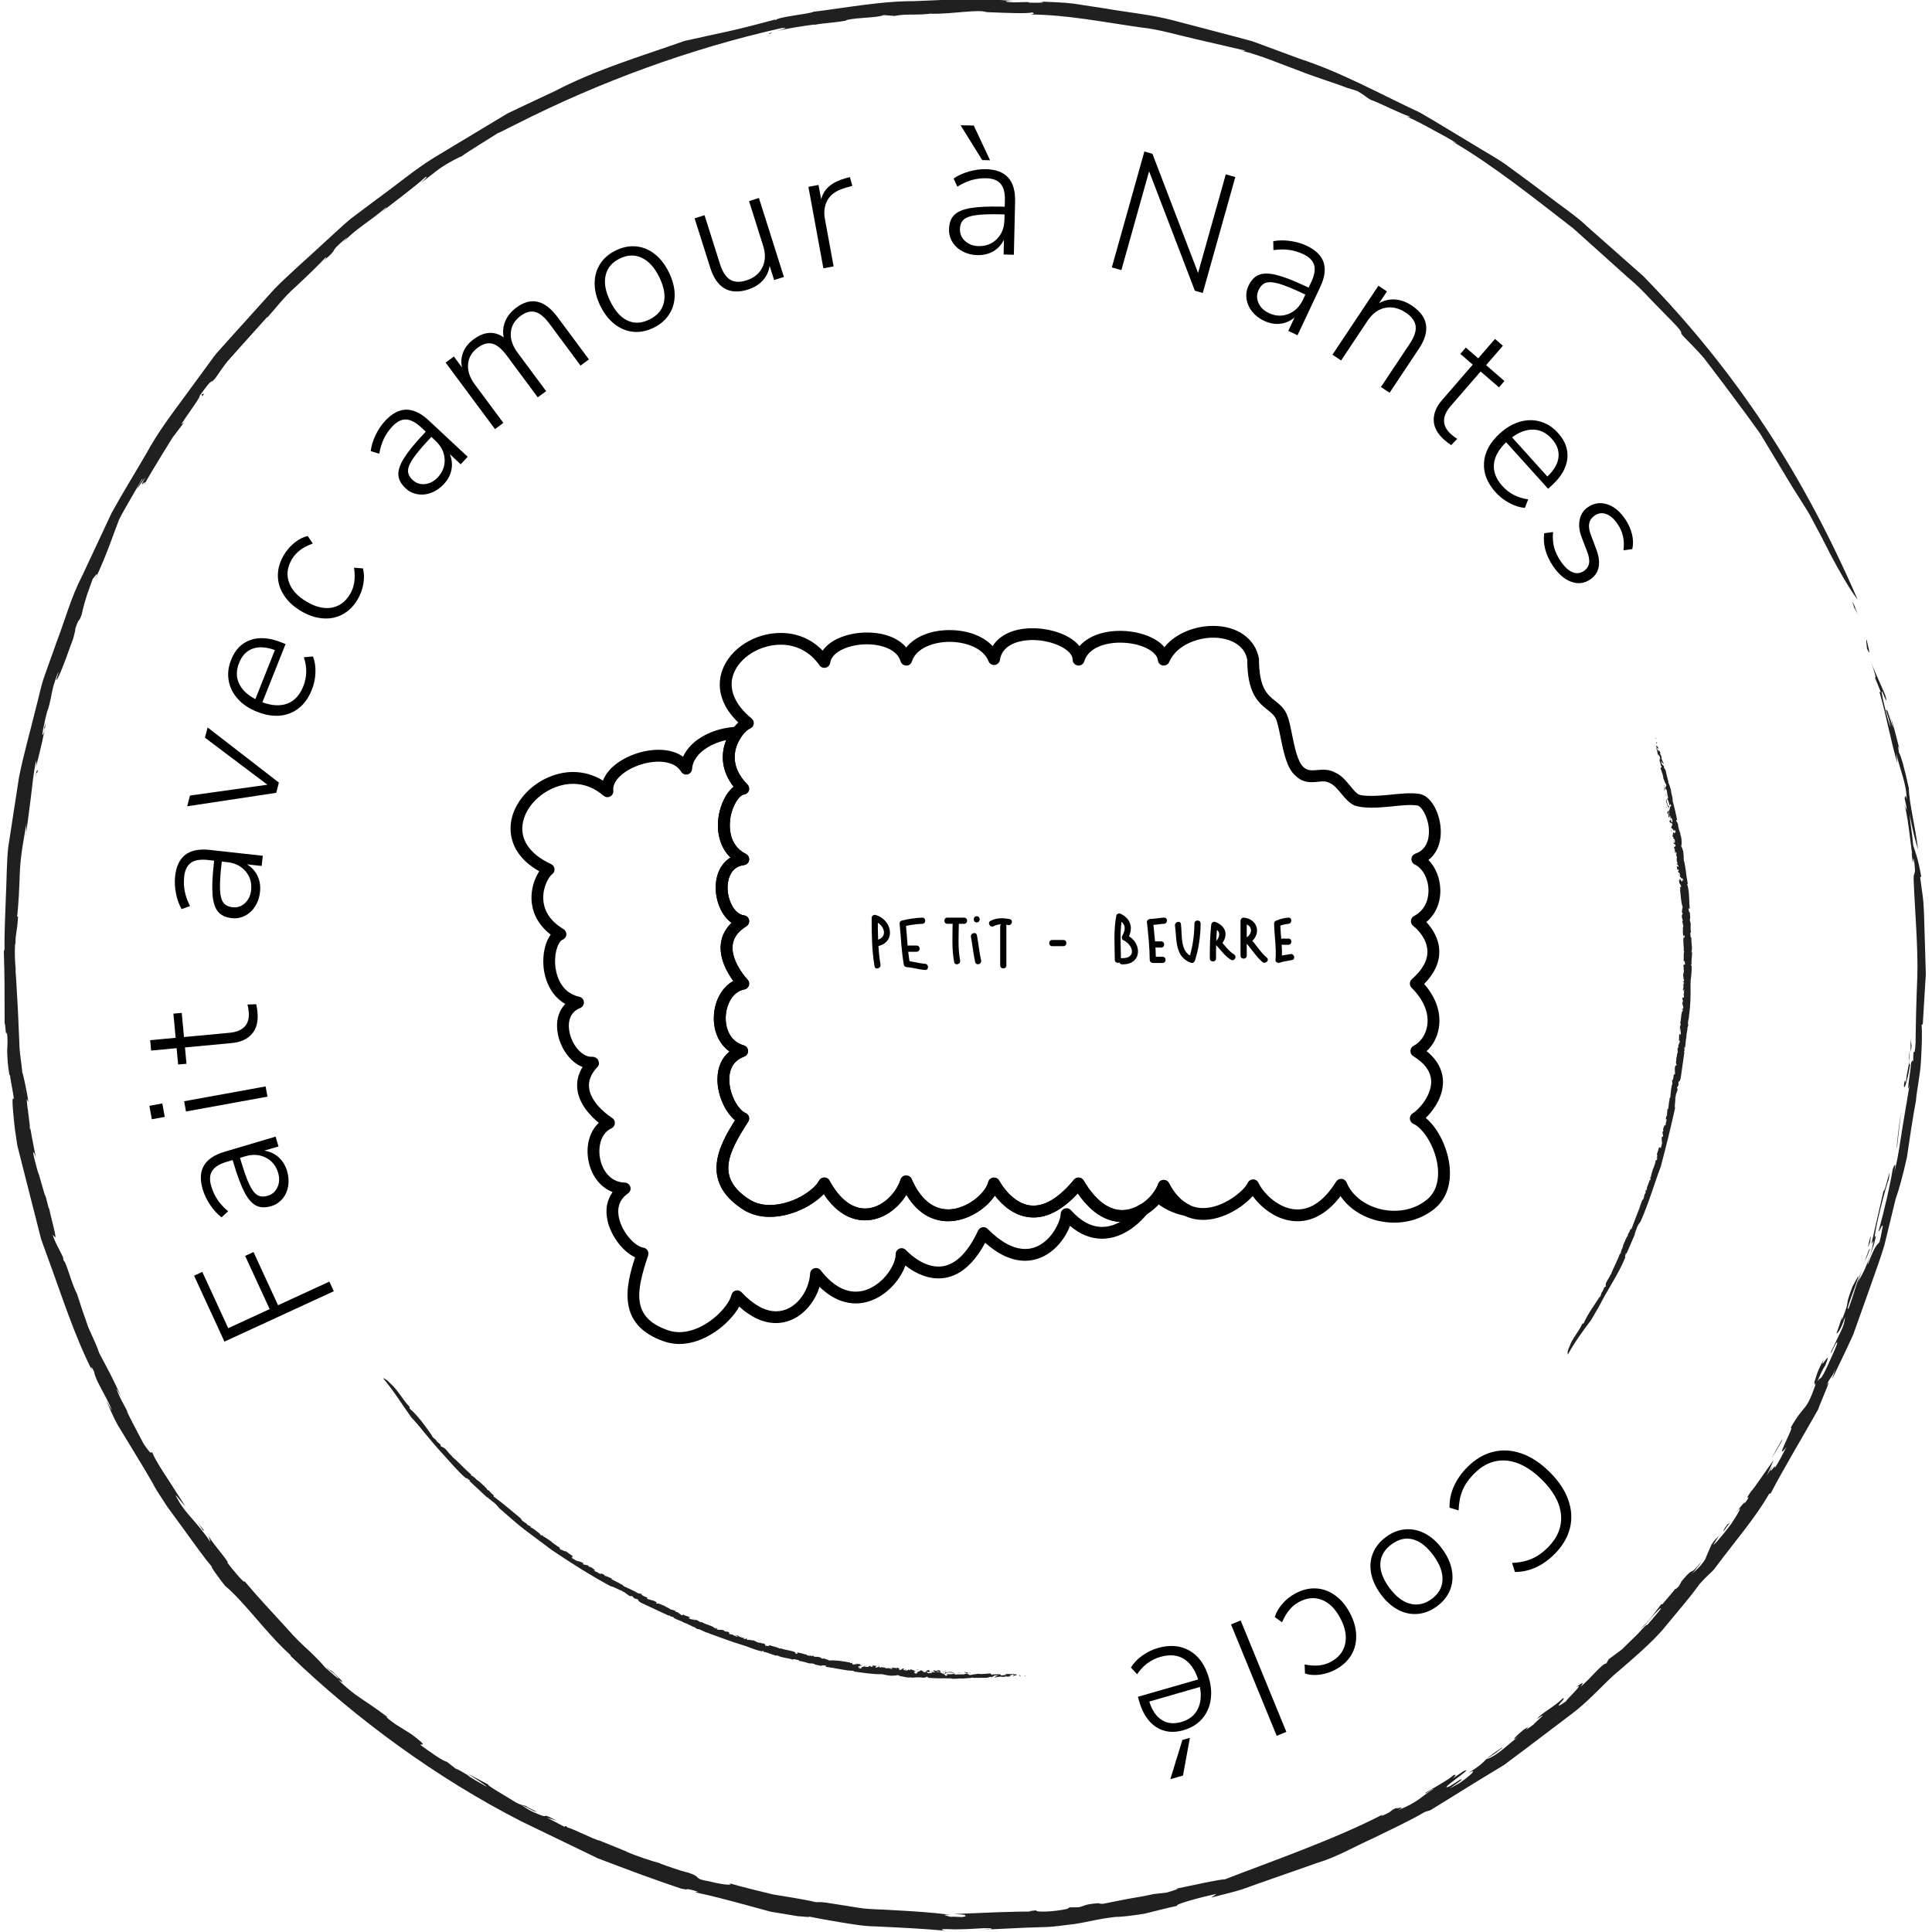 <?xml version="1.0" encoding="utf-8"?>
<!-- Generator: Adobe Illustrator 17.0.2, SVG Export Plug-In . SVG Version: 6.00 Build 0)  -->
<!DOCTYPE svg PUBLIC "-//W3C//DTD SVG 1.1//EN" "http://www.w3.org/Graphics/SVG/1.1/DTD/svg11.dtd">
<svg version="1.1" id="Layer_1" xmlns="http://www.w3.org/2000/svg" xmlns:xlink="http://www.w3.org/1999/xlink" x="0px" y="0px"
	 width="100.761px" height="100.761px" viewBox="0 0 100.761 100.761" enable-background="new 0 0 100.761 100.761"
	 xml:space="preserve">
<g>
	<g>
		<g>
			<g>
				<path fill="#202020" d="M86.379,38.55c-0.042-0.116-0.017,0.075-0.037-0.073C86.363,38.489,86.381,38.508,86.379,38.55z"/>
			</g>
			<g>
				<path fill="#202020" d="M81.86,70.22c0.121-0.394,0.49-0.777,0.663-1.181c0.023-0.045,0.043,0.042,0.092-0.063
					c0.16-0.395,0.547-0.932,0.829-1.363l0,0.035c0.056-0.081,0.064-0.212,0.119-0.3c0.01,0.004-0.002,0.037,0.023,0.023
					c-0.017-0.039,0.074-0.173,0.073-0.223c0.031-0.03,0.052-0.014,0.089-0.054l-0.006-0.07c-0.002-0.187,0.193-0.35,0.257-0.57
					c0.003,0.013-0.002,0.036,0.014,0.024c0.121-0.343,0.347-0.733,0.479-1.116c0.006,0.02,0.022,0.044,0.045,0.029
					c-0.028-0.035,0.013-0.153,0.049-0.255c0.057-0.028,0.04-0.185,0.112-0.291l0.004,0.014c-0.002-0.103,0.078-0.117,0.062-0.207
					l0.053-0.041c-0.036-0.061,0.082-0.112,0.086-0.194l-0.012-0.002c0.016-0.072,0.058-0.096,0.076-0.161l0.009-0.003
					c0.05-0.151,0.116-0.223,0.073-0.236c0.055-0.037-0.046,0.147,0.037,0.087c0.173-0.492,0.391-0.982,0.551-1.482
					c0.037-0.05,0.054-0.084,0.075-0.09c0.009-0.052,0.058-0.189,0.052-0.242c-0.005,0.017,0.033-0.024,0.044-0.049
					c0.048-0.084-0.012-0.115,0.042-0.207c-0.003,0.043,0.006,0.061,0.027,0.054c-0.003-0.096,0.041-0.207,0.066-0.31
					c0.002,0.018-0.003,0.043,0.012,0.044c0.001-0.122,0.078-0.196,0.088-0.3l0.012,0.044c0.084-0.144-0.035-0.063,0.029-0.19
					c-0.003,0.034,0.01,0.026,0.018,0.036c-0.001-0.139,0.084-0.334,0.112-0.463c0.001,0.008,0.008,0.009,0.008,0.009
					c0.04-0.137,0.111-0.271,0.127-0.43c0.026-0.052,0.056,0.037,0.086-0.112c-0.051-0.01,0.046-0.254-0.034-0.185
					c0.042-0.122,0.113-0.314,0.119-0.402c0.004,0.061,0.078-0.043,0.054,0.061l0.051-0.07c0.017,0.017-0.029,0.079,0.004,0.061
					c0.012-0.053,0.033-0.21,0.054-0.254c-0.005-0.105-0.039-0.209-0.003-0.366c0,0.078,0.067-0.027,0.062,0.025l-0.038-0.243
					c0.012-0.052,0.043-0.001,0.05-0.079c-0.014,0.001-0.014-0.034-0.018-0.06c0.011-0.018,0.045-0.218,0.101-0.228
					c0.026-0.018-0.012,0.087,0.021,0.034c0.025-0.096,0.009-0.104,0.034-0.2l0.007,0c0.024-0.061,0.029-0.191-0.017-0.129
					c-0.013,0.044,0.034-0.009,0.003,0.052c-0.017-0.051,0.005-0.164,0.03-0.26c-0.001,0.034,0.014,0.034,0.024,0.05
					c-0.005-0.138,0.023-0.276,0.029-0.426c-0.023-0.008,0.033,0.064,0.016,0.083c0.068-0.18,0.026-0.396,0.104-0.541
					c-0.001,0.026-0.036,0.007-0.029,0.006c0.02-0.089,0.054-0.078,0.052-0.139c0.021-0.002,0.007-0.075,0.013-0.137
					c-0.009-0.034,0.013-0.014,0.005,0.039c-0.001-0.088,0.031-0.43,0.097-0.619c-0.014,0.001-0.027-0.129-0.017-0.173l0.028,0.023
					c0.027-0.037,0.025-0.15,0.054-0.153c-0.02-0.102-0.037,0.373-0.042,0.239c0.033-0.029-0.016-0.189,0.021-0.153
					c0.016-0.09-0.003-0.183,0.042-0.264c-0.01,0.024,0.03,0.08,0.041,0.008c0.018-0.129-0.008-0.039,0.001-0.144l-0.001-0.067
					c-0.03-0.009,0.026-0.113-0.018-0.072c0.028-0.012,0.019-0.188,0.068-0.166l0.037,0.024c0.007-0.056-0.025-0.097-0.035-0.143
					c0.005-0.007,0.016-0.02,0.022-0.016c-0.06-0.018,0.03-0.131-0.005-0.204c0.04-0.113,0.036-0.297,0.082-0.346
					c-0.009-0.093-0.022-0.178,0.003-0.278c0.004,0.021,0.002,0.05,0.015,0.057c0.025-0.062,0.011-0.08,0.007-0.14
					c0.008,0.014,0.05-0.124,0.08-0.193c-0.009-0.092-0.045-0.065-0.065-0.077c0.07-0.074-0.012-0.257,0.055-0.353
					c0.005,0.032,0.016,0.134,0.039,0.061c0.07-0.075-0.027-0.17,0.017-0.299l-0.054,0.027c0.038-0.055-0.008-0.197,0.042-0.178
					c-0.013-0.046,0.034-0.154-0.017-0.144c0.066-0.212,0.033-0.528,0.136-0.653c-0.005-0.032,0.012-0.108-0.015-0.095
					c-0.033,0.049,0.012,0.074-0.009,0.091c0.002-0.028-0.011-0.035-0.018-0.039c0.019-0.066,0.028-0.119,0.062-0.052
					c0.044-0.148-0.06-0.16-0.035-0.35c0.02,0.01,0.029-0.004,0.027-0.06l-0.032-0.109c0.012-0.123,0.049-0.067,0.084-0.068
					c-0.004-0.067,0-0.148-0.025-0.179l0.046-0.078c-0.034,0.057-0.019-0.056-0.027-0.087l0.008,0.032
					c0.015-0.011,0.009-0.089,0.005-0.127c-0.022,0.008-0.033,0.086-0.041,0.128c-0.014-0.035-0.009-0.087-0.026-0.133
					c0.034,0.017,0.028-0.107,0.033-0.159c0.009-0.06-0.029-0.069-0.027-0.087c0.018-0.001,0.006-0.098,0.03-0.05
					c0.005,0.021-0.019,0.046-0.004,0.081c0.014-0.039,0.045-0.033,0.025-0.117c-0.015-0.063-0.068,0.013-0.043-0.104
					c0.008,0.031,0.021,0.038,0.033,0.062l0.021-0.11l-0.031-0.006c0.008-0.015,0.011-0.004,0.015-0.011
					c-0.032-0.034-0.005-0.169-0.041-0.195c-0.001-0.056,0.025-0.117,0.031-0.17l0.002,0.01c0.02-0.064,0.011-0.151-0.008-0.206
					l0.007,0.003c0.004-0.035,0.001-0.119-0.015-0.164c0.027-0.089,0.119-0.028,0.083-0.128c0.002-0.091-0.053-0.144-0.074-0.107
					c0.026-0.163-0.018-0.349,0.035-0.501c-0.012-0.023-0.02-0.009-0.026-0.057c0.016-0.24-0.055-0.506,0.001-0.698
					c0.016,0.069,0.031,0.004,0.049,0.002c-0.03-0.057,0.026-0.07-0.023-0.089c-0.028,0.006-0.042,0.001-0.05,0.069
					c-0.021-0.143-0.031-0.36-0.008-0.44c-0.011,0.04-0.021,0.01-0.031-0.021c0.045,0.009,0.048-0.097,0.028-0.176l-0.028-0.01
					l0.026-0.053c-0.01-0.03-0.059-0.031-0.036-0.112c0.01-0.005,0.021-0.01,0.028-0.024c-0.026-0.082-0.069-0.196-0.05-0.287
					l0.037-0.076c-0.006-0.038-0.033-0.101-0.042-0.033c0.017-0.154,0.016-0.253,0.049-0.304c-0.101-0.258-0.101-0.64-0.144-0.944
					l0.022,0.007c0.009-0.083-0.041-0.039-0.033-0.097c0.023,0.025,0.035-0.066,0.067-0.004c0.007-0.119-0.054-0.147-0.072-0.223
					c-0.028-0.009,0.025,0.059-0.011,0.048c-0.011-0.012,0.002-0.164-0.041-0.178c0.012-0.031,0.045-0.011,0.063,0.003l-0.028-0.069
					c0.037-0.092,0.109,0.191,0.156,0.093l-0.014-0.066c0.035-0.067,0.069,0.17,0.064,0.003c-0.029-0.07-0.095-0.125-0.105-0.06
					c-0.029-0.148-0.105-0.059-0.121-0.22c0.019-0.047,0.021,0.128,0.051,0.093c0.024-0.079-0.036-0.15-0.033-0.218
					c-0.006,0.076-0.055,0.018-0.068-0.03c0.009-0.084,0.045,0.049,0.035-0.068c-0.026-0.016-0.056-0.121-0.061-0.027
					c-0.058-0.035,0-0.122-0.048-0.18c0.033-0.042,0.101,0.109,0.104-0.021c-0.034,0.025-0.068-0.151-0.113-0.077
					c0.004-0.051,0.032-0.06,0.058-0.026c0.014-0.074-0.086-0.164-0.018-0.197l-0.04-0.02c0.009-0.028,0.016-0.05,0.03-0.096
					c-0.007-0.063-0.074-0.195-0.018-0.197c-0.008-0.019-0.023-0.163-0.054-0.102c-0.013,0.092,0.04,0.098-0.006,0.155
					c0.035-0.069-0.021-0.127-0.041-0.177l0.02-0.011c-0.012-0.029-0.016-0.1-0.041-0.116c0.015,0.022,0.028,0.007,0.03-0.018
					l-0.036-0.027c-0.031-0.122,0.054-0.038,0.03-0.157l0.036,0.088c-0.008-0.019,0.018-0.065,0.001-0.122
					c-0.032-0.018-0.073-0.055-0.098-0.07c-0.021-0.066,0.03-0.036-0.009-0.098l0.047,0.082c0.009,0.012,0.046-0.068,0.025-0.157
					c-0.022-0.056-0.082-0.138-0.08-0.045c-0.009-0.045-0.004-0.111,0.025-0.079c-0.03-0.101-0.029,0.019-0.065-0.067
					c0.013-0.039,0.019-0.156,0.034-0.229l0.068,0.084l-0.012-0.062c0.055,0.073,0.022-0.045,0.073-0.008
					c-0.002-0.043-0.026-0.092-0.045-0.13c-0.043,0.134-0.119-0.121-0.173-0.075c-0.05-0.164,0.128-0.132-0.002-0.289
					c-0.01,0.032-0.073-0.042-0.034,0.06c-0.014-0.105-0.075-0.059-0.074-0.187c0.043,0.086,0.042-0.109,0.105,0.015
					c-0.022-0.005-0.001,0.076,0.009,0.096c0.015-0.047,0.063-0.003,0.042-0.11c-0.019-0.064-0.037-0.153-0.067-0.134
					c-0.034,0.01,0.023,0.099-0.02,0.064c-0.038-0.127,0.011-0.16-0.061-0.201c0.021,0.081-0.011,0.109-0.035,0.112l-0.033-0.092
					l0.027,0.014c-0.013-0.156-0.051-0.037-0.074-0.186l0.032-0.079c0.046,0.027,0.025,0.219,0.084,0.18
					c-0.016-0.097-0.055-0.122-0.056-0.216c0.01,0.025,0.016,0.039,0.026,0.065c-0.005-0.035,0.073-0.087-0.003-0.214
					c-0.033-0.067-0.026-0.014-0.051-0.011c-0.038-0.153-0.071-0.194-0.094-0.293c0.051,0.01-0.03-0.177,0.039-0.077
					c-0.017,0.057,0.029,0.279,0.085,0.325c0.044-0.068,0.016,0.123,0.079,0.145c-0.023-0.125,0.032-0.13,0.064-0.158
					c-0.004-0.035-0.026-0.065-0.036-0.085c-0.036-0.007-0.027,0.038-0.061,0.048c-0.018-0.141-0.063-0.27-0.111-0.339
					c0.007-0.05,0.044-0.043,0.058,0.011c-0.042-0.163-0.073-0.34-0.093-0.499c-0.03,0.113-0.057-0.169-0.086-0.09
					c0.012,0.085-0.013,0.166-0.047,0.126c-0.009-0.053,0.025-0.004,0.031-0.028c-0.048-0.058,0.02-0.113-0.045-0.166
					c0.058,0.143,0.074,0.013,0.125,0.03c-0.054-0.101,0.032-0.003,0.002-0.108c-0.053-0.101-0.108-0.227-0.15-0.343
					c-0.001-0.159-0.103-0.377-0.141-0.509c0.002-0.075,0.063-0.041,0.051-0.119c-0.025-0.088-0.034,0.08-0.048-0.057l0.013,0.01
					c-0.022-0.036-0.034-0.25-0.113-0.269l0.063,0.026c-0.002-0.026-0.02-0.045-0.031-0.064c0.017-0.006,0.024-0.039,0.046-0.002
					c0.013-0.091-0.053-0.169-0.078-0.256l-0.015,0.065c-0.066-0.144-0.063-0.253-0.114-0.396l0.031-0.005l-0.042-0.081
					c0.035,0.012,0.031-0.073-0.005-0.111l0.135,0.204c0,0.068-0.055-0.058-0.073-0.01c-0.016,0.041,0.029,0.174,0.064,0.187
					c-0.011-0.053-0.018-0.053-0.04-0.09c0.037-0.029,0.057,0.05,0.095,0.08c-0.009-0.027-0.007-0.069-0.022-0.071
					c0.035,0.047,0.053,0.1,0.078,0.189c-0.033-0.055-0.017,0.04-0.035,0.021c0.039-0.004,0.073,0.078,0.093,0.191
					c-0.021,0.09,0.084,0.198,0.108,0.329c-0.051-0.041-0.099-0.099-0.136-0.172c0.003,0.085,0.025,0.088,0.029,0.173
					c0.038,0.031,0.089,0.047,0.134,0.146l-0.026,0.013c0.04,0.091,0.081,0.08,0.106,0.202c0.043,0.209,0.102,0.421,0.142,0.579
					l-0.026,0.013c0.08,0.074,0.109,0.284,0.154,0.399c0.014,0.21,0.114,0.437,0.087,0.552c0.092,0.355,0.175,0.666,0.238,1.04
					l-0.053-0.055c0.043,0.061-0.015,0.048,0.004,0.112c0.018-0.081,0.06,0.083,0.094,0.125c0.001,0.172,0.078,0.379,0.135,0.521
					l-0.027,0.01c0.081,0.14,0.076,0.325,0.084,0.514c-0.009,0.023-0.031,0.061-0.022,0.117c0.058,0.095,0.061,0.149,0.107,0.294
					c0.013,0.109,0.023,0.288,0.019,0.401c0.113,0.402,0.123,0.826,0.212,1.249l-0.03,0.034c0.135,0.406,0.086,0.924,0.137,1.277
					l-0.059-0.031c-0.013,0.112,0.026,0.253,0.065,0.222c-0.013,0.113,0.04,0.278-0.004,0.351c-0.006,0.115,0.032,0.139,0.044,0.233
					c-0.012,0.23-0.003,0.314,0.017,0.53l0.001-0.053c-0.014-0.023-0.038-0.025-0.039,0.029c0.019,0.08-0.002,0.296,0.062,0.214
					c-0.035,0.231,0.069,0.537-0.001,0.761c0.019-0.019,0.021,0.037,0.033,0.061c-0.006,0.202-0.051,0.414-0.024,0.576
					c-0.01,0.032-0.03-0.052-0.035,0.031c0.005,0.049,0.024,0.002,0.033,0.062c0.024,0.329-0.057,0.662-0.058,0.96
					c0.016,0.531-0.002,1.084-0.069,1.588l-0.013-0.007c0.033,0.174-0.097,0.391-0.033,0.534c-0.017,0.039-0.023,0.152-0.046,0.12
					c0.022,0.139-0.076,0.373-0.051,0.572c0.003-0.018,0.002-0.028-0.002-0.05c-0.052,0.193-0.03,0.371-0.08,0.575
					c-0.004-0.022-0.004-0.061-0.016-0.068c-0.035,0.076,0.036,0.197-0.034,0.232c-0.004,0.046,0.029,0.037,0.03,0.009
					c-0.068,0.472-0.134,0.937-0.201,1.404c-0.102,0.328-0.113,0.001-0.115,0.273c-0.017,0.019,0.022,0.02,0.008,0.021
					c-0.001,0.106-0.102,0.145-0.082,0.222c0.045-0.022,0.013,0.051,0.037,0.058c-0.064,0.199-0.108,0.233-0.108,0.4l-0.019-0.016
					c0.023,0.201-0.05,0.413-0.012,0.588c-0.228,1.037-0.476,2.027-0.739,3.031c-0.363,0.959-0.633,1.931-1.06,2.882
					c-0.15,0.202-0.156,0.219-0.242,0.473c-0.004-0.013,0.001-0.03-0.014-0.017c0.037,0.03-0.072,0.174-0.042,0.215
					c-0.155,0.357-0.295,0.679-0.452,1.042c0.021-0.059-0.001-0.104-0.028-0.035l-0.005,0.084l-0.017,0.006
					c-0.014,0.049-0.016,0.11,0.018,0.068c-0.373,0.926-0.955,1.729-1.388,2.6c-0.132,0.226-0.282,0.482-0.41,0.7
					c-0.449,0.6-0.846,1.138-1.213,1.802C81.763,70.649,81.717,70.498,81.86,70.22z"/>
			</g>
			<g>
				<path fill="#202020" d="M86.423,38.692c-0.015,0.032-0.004,0.119-0.052,0.062C86.39,38.739,86.401,38.689,86.423,38.692z"/>
			</g>
			<g>
				<path fill="#202020" d="M86.805,40.966c0.007,0.001,0,0.034-0.002,0.041c-0.009-0.027-0.035-0.048-0.029-0.072
					C86.783,40.963,86.792,40.956,86.805,40.966z"/>
			</g>
			<g>
				<path fill="#202020" d="M86.92,41.54c-0.022-0.004-0.062-0.123-0.078-0.195L86.92,41.54z"/>
			</g>
			<g>
				<path fill="#202020" d="M86.943,42.091c-0.008,0.05-0.02,0.039-0.031-0.023C86.921,42.061,86.931,42.081,86.943,42.091z"/>
			</g>
			<g>
				<path fill="#202020" d="M86.996,42.12c0.009,0.044,0.002,0.069-0.005,0.093C87.007,42.207,86.959,42.112,86.996,42.12z"/>
			</g>
			<g>
				<path fill="#202020" d="M87.166,43.289c0.007,0.028,0.036,0.085,0.018,0.115C87.194,43.372,87.132,43.273,87.166,43.289z"/>
			</g>
			<g>
				<path fill="#202020" d="M87.302,43.822c0.002,0.018,0,0.025,0.009,0.045c-0.003,0.033-0.024,0.002-0.032-0.025L87.302,43.822z"
					/>
			</g>
			<g>
				<polygon fill="#202020" points="87.601,53.783 87.598,53.723 87.617,53.734 				"/>
			</g>
			<g>
				<path fill="#202020" d="M86.886,58.106c-0.003,0.06-0.029,0.036-0.035,0.044C86.863,58.098,86.87,58.175,86.886,58.106z"/>
			</g>
			<g>
				<polygon fill="#202020" points="86.37,60.419 86.374,60.401 86.413,60.419 				"/>
			</g>
		</g>
	</g>
	<g>
		<g>
			<g>
				<path fill="#202020" d="M96.887,32.076c-0.402-1.079,0.136,0.613-0.282-0.697C96.689,31.513,96.788,31.712,96.887,32.076z"/>
			</g>
			<g>
				<path fill="#202020" d="M94.96,27.925c-0.229-0.403-0.434-0.839-0.686-1.266c-0.265-0.421-0.537-0.852-0.815-1.292
					c-0.538-0.892-1.097-1.818-1.662-2.755c-0.631-0.892-1.3-1.773-1.947-2.644c-0.328-0.432-0.653-0.859-0.973-1.281
					c-0.339-0.404-0.716-0.766-1.067-1.132c-0.327-0.343,0.177,0.009-0.57-0.763c-0.345-0.353-0.714-0.729-1.101-1.124
					c-0.377-0.407-0.782-0.825-1.25-1.209c-0.899-0.807-1.859-1.668-2.839-2.549c-2.082-1.611-4.232-3.329-6.31-4.536l0.267,0.119
					c-0.386-0.246-0.834-0.487-1.287-0.729c-0.45-0.249-0.91-0.491-1.352-0.689c0.003-0.024,0.295,0.103,0.107-0.021
					c-0.253-0.042-1.596-0.721-1.989-0.85c-0.334-0.189-0.276-0.223-0.711-0.464l-0.534-0.164c-0.717-0.28-1.618-0.538-2.549-0.911
					c-0.943-0.341-1.931-0.78-2.952-1.025c0.103,0.007,0.308,0.045,0.152-0.014c-0.824-0.191-1.695-0.393-2.598-0.603
					c-0.904-0.205-1.824-0.49-2.793-0.593c-1.924-0.272-3.883-0.667-5.77-0.674c0.151-0.019,0.294-0.063,0.076-0.108
					c-0.191,0.073-1.352,0.026-2.357-0.016c-0.452-0.161-1.726,0.101-2.905,0.088l0.1-0.023c-0.868,0.125-1.298-0.002-1.998,0.135
					l-0.558-0.047c-0.37,0.157-1.258,0.106-1.967,0.263l0.026,0.022c-0.67,0.123-1.029,0.111-1.65,0.219l-0.062-0.006
					c-1.466,0.194-2.301,0.4-2.249,0.471c-0.519,0.048,1.384-0.372,0.572-0.289c-4.759,1.07-9.484,2.799-13.852,5.018
					c-0.501,0.24-0.806,0.422-0.932,0.452c-0.409,0.269-1.572,0.966-1.927,1.237c0.14-0.086-0.297,0.122-0.521,0.251
					C22.747,8.86,22.73,8.98,21.932,9.544c0.297-0.254,0.386-0.358,0.261-0.31c-0.628,0.562-1.527,1.219-2.303,1.829
					c0.113-0.104,0.298-0.255,0.25-0.256c-0.807,0.719-1.614,1.134-2.253,1.845l0.226-0.281c-1.169,0.978-0.256,0.39-1.254,1.249
					c0.222-0.226,0.125-0.167,0.152-0.222c-0.42,0.452-1,1.006-1.587,1.554c-0.607,0.527-1.088,1.179-1.502,1.63
					c0.043-0.06,0.02-0.056,0.02-0.056c-0.446,0.497-0.901,1.004-1.368,1.524c-0.232,0.261-0.468,0.524-0.706,0.791
					c-0.226,0.277-0.424,0.582-0.636,0.881c-0.336,0.414-0.003-0.224-0.825,0.927c0.12,0.025-1.385,1.957-0.789,1.359
					c-0.183,0.24-0.392,0.514-0.61,0.801c-0.19,0.307-0.388,0.626-0.579,0.935c-0.38,0.62-0.728,1.201-0.918,1.555
					c0.242-0.487-0.419,0.437,0.088-0.429l-0.447,0.618c0.019-0.119,0.414-0.664,0.242-0.486c-0.243,0.443-0.998,1.703-1.189,2.11
					c-0.34,0.875-0.593,1.703-1.225,3.068c0.264-0.657-0.284,0.315-0.095-0.129c0,0-0.177,0.496-0.354,0.993
					c-0.163,0.501-0.276,1.02-0.276,1.02c-0.165,0.472-0.118,0.07-0.338,0.761c0.04-0.025-0.05,0.277-0.103,0.493
					c-0.076,0.172-0.682,1.961-0.86,2.134c-0.116,0.194,0.256-0.775,0.03-0.265c-0.328,0.867-0.232,0.939-0.483,1.829l-0.018,0.013
					c-0.168,0.589-0.404,1.756-0.18,1.127c0.109-0.41-0.104,0.14,0.084-0.461c-0.046,0.432-0.296,1.475-0.525,2.368
					c0.061-0.308,0.023-0.278,0.025-0.408c-0.138,0.606-0.194,1.245-0.274,1.898c-0.084,0.652-0.171,1.32-0.259,2.006
					c0.048,0.029-0.013-0.523,0.046-0.721c-0.156,0.874-0.33,1.777-0.367,2.655c-0.03,0.88-0.063,1.719-0.159,2.454
					c0.005-0.242,0.081-0.127,0.066-0.111c-0.057,0.852-0.13,0.812-0.135,1.368c-0.041,0.054-0.052,0.699,0.009,1.271
					c0.044,0.295-0.016,0.149-0.04-0.35c0.035,0.399,0.1,1.396,0.158,2.523c0.025,0.564,0.051,1.16,0.076,1.73
					c0.005,0.572,0.124,1.108,0.156,1.568c0.024-0.038,0.263,1.109,0.318,1.527l-0.09-0.154c0.013,0.389,0.202,1.406,0.154,1.485
					c0.207,0.885-0.551-3.445-0.318-2.24c-0.013,0.322,0.343,1.674,0.214,1.426c0.125,0.844,0.279,1.653,0.444,2.449
					c-0.045-0.232-0.256-0.653-0.089,0.015c0.298,1.175,0.113,0.328,0.368,1.278l0.173,0.592c0.074,0.024,0.247,1.054,0.213,0.598
					c-0.014,0.158,0.438,1.702,0.321,1.606l-0.132-0.136c0.167,0.497,0.369,0.784,0.54,1.161c0.015,0.067,0.044,0.202,0.022,0.182
					c0.154,0.037,0.406,1.182,0.709,1.733c0.163,0.524,0.388,1.184,0.599,1.772c0.261,0.567,0.487,1.07,0.56,1.321
					c0.397,0.747,0.768,1.421,1.152,2.304c-0.093-0.168-0.208-0.404-0.257-0.44c0.222,0.564,0.318,0.683,0.571,1.172
					c-0.106-0.083,0.535,1.082,0.841,1.683c0.467,0.7,0.38,0.416,0.461,0.466c0.141,0.362,0.465,0.859,0.801,1.374
					c0.331,0.516,0.66,1.027,0.937,1.458c-0.203-0.211-0.761-0.961-0.396-0.367c0.353,0.69,1.006,1.184,1.695,2.212l-0.095-0.309
					c0.276,0.482,1.137,1.417,0.975,1.385c0.252,0.328,0.908,1.138,0.897,0.967c0.65,0.777,1.493,1.678,2.26,2.515
					c0.369,0.433,0.765,0.804,1.119,1.127c0.347,0.331,0.637,0.628,0.838,0.872c0.228,0.181,0.757,0.681,0.682,0.54
					c-0.32-0.367-0.531-0.42-0.637-0.57c0.196,0.172,0.258,0.188,0.288,0.196c0.453,0.44,0.818,0.778,0.316,0.445
					c1.017,0.975,1.151,0.884,2.578,1.952c-0.092-0.013,0.007,0.08,0.432,0.385l0.843,0.527c0.918,0.698,0.47,0.471,0.45,0.548
					c0.503,0.36,1.11,0.813,1.395,0.889l0.594,0.464c-0.433-0.338,0.461,0.223,0.72,0.357l-0.259-0.134
					c0.082,0.085,0.706,0.436,1.02,0.613c-0.049-0.083-0.666-0.473-1-0.689c0.291,0.154,0.703,0.372,1.083,0.573
					c-0.155-0.008,0.837,0.561,1.255,0.82c0.473,0.31,0.596,0.229,0.737,0.314c-0.005,0.04,0.827,0.399,0.406,0.258
					c-0.179-0.072-0.379-0.221-0.681-0.327c0.322,0.184,0.254,0.224,0.971,0.512c0.541,0.216-0.07-0.193,0.903,0.32
					c-0.269-0.108-0.33-0.104-0.543-0.176l0.915,0.476l0.068-0.041c0.118,0.075,0.029,0.039,0.084,0.075
					c0.306,0.068,1.43,0.655,1.671,0.683c0.478,0.194,1.015,0.413,1.471,0.598l-0.092-0.027c0.556,0.243,1.324,0.494,1.817,0.625
					l-0.03,0.004c0.31,0.114,1.047,0.382,1.452,0.471c0.796,0.256,0.202,0.311,1.122,0.461c0.826,0.21,1.322,0.215,1.001,0.088
					c0.733,0.212,1.525,0.4,2.301,0.591c0.788,0.135,1.566,0.241,2.256,0.406c0.221,0.008,0.087-0.031,0.535,0.024
					c0.553,0.087,1.12,0.177,1.689,0.267c0.568,0.095,1.149,0.075,1.708,0.119c1.122,0.059,2.185,0.129,3.074,0.247
					c-0.649-0.011-0.045,0.064-0.032,0.103c0.536-0.016,0.644,0.062,0.837-0.037c-0.054-0.065,0-0.073-0.629-0.105
					c1.333-0.053,3.357-0.155,4.103-0.121c-0.372-0.013-0.087-0.043,0.203-0.072c-0.09,0.105,0.898,0.09,1.629-0.081l0.098-0.073
					l0.486-0.007c0.282-0.058,0.298-0.165,1.037-0.211c0.041,0.017,0.086,0.034,0.223,0.032c0.379-0.075,0.837-0.166,1.297-0.257
					c0.466-0.074,0.937-0.16,1.344-0.251l0.683-0.079c0.345-0.094,0.917-0.285,0.302-0.161c1.396-0.287,2.292-0.498,2.753-0.534
					c2.298-0.895,5.662-2.058,8.202-3.371l-0.057,0.075c0.712-0.29,0.326-0.238,0.823-0.439c-0.206,0.143,0.57-0.169,0.048,0.134
					c1.027-0.407,1.22-0.717,1.825-1.096c0.065-0.106-0.473,0.328-0.391,0.193c0.094-0.081,1.322-0.743,1.423-0.906
					c0.253-0.112,0.103,0.052-0.006,0.159l0.553-0.382c0.758-0.338-1.511,1.12-0.709,0.783l0.527-0.333
					c0.556-0.228-1.359,0.937-0.004,0.158c0.56-0.387,0.989-0.791,0.452-0.513c1.183-0.759,0.467-0.479,1.721-1.311
					c0.178-0.104-0.058,0.085-0.314,0.272c-0.269,0.168-0.549,0.346-0.405,0.301c0.669-0.279,1.14-0.86,1.671-1.199
					c-0.581,0.393-0.156-0.034,0.197-0.317c0.638-0.426-0.35,0.364,0.525-0.278c0.114-0.148,0.889-0.774,0.178-0.286
					c0.244-0.324,0.923-0.65,1.34-1.071c0.334-0.15-0.779,0.812,0.202,0.129c-0.173,0.085,1.048-1.039,0.502-0.71
					c0.358-0.298,0.434-0.285,0.214-0.019c0.525-0.416,1.101-1.197,1.365-1.233l0.116-0.212c0.172-0.128,0.404-0.3,0.686-0.509
					c0.209-0.204,0.55-0.537,0.831-0.811c0.265-0.29,0.468-0.529,0.496-0.465c0.118-0.149,1.019-1.145,0.612-0.815
					c-0.593,0.586-0.597,0.755-0.987,1.023c0.458-0.374,0.794-0.902,1.093-1.281l0.086-0.027c0.178-0.225,0.627-0.71,0.709-0.875
					c-0.127,0.18-0.027,0.117,0.134-0.047l0.148-0.269c0.747-0.891,0.286-0.117,1.011-0.989c0.019,0.015-0.525,0.684-0.525,0.684
					c0.105-0.158,0.455-0.371,0.745-0.836c0.075-0.21,0.25-0.577,0.318-0.753c0.356-0.531,0.227-0.187,0.547-0.732l-0.427,0.709
					c-0.057,0.113,0.414-0.384,0.92-1.074c0.307-0.454,0.734-1.188,0.194-0.515c0.253-0.346,0.641-0.806,0.478-0.506
					c0.558-0.794-0.132,0.063,0.332-0.632c0.237-0.253,0.815-1.147,1.205-1.665l-0.359,0.809l0.3-0.501
					c-0.316,0.695,0.252-0.294,0.11,0.119c0.217-0.335,0.439-0.767,0.617-1.11c-0.723,0.927,0.5-1.221,0.21-0.994
					c0.791-1.376,0.767-0.718,1.321-2.302c-0.147,0.231,0.098-0.521-0.297,0.401c0.437-0.887,0.169-0.665,0.718-1.694
					c-0.322,0.804,0.52-0.783,0.055,0.379c-0.004-0.095-0.329,0.616-0.4,0.796c0.221-0.348,0.083,0.134,0.519-0.785
					c0.254-0.566,0.617-1.335,0.502-1.252c-0.081-0.006-0.399,0.859-0.298,0.469c0.52-1.117,0.681-1.274,0.727-1.807
					c-0.245,0.741-0.408,0.883-0.454,0.849c0.024,0.01,0.296-0.854,0.296-0.854l-0.013,0.183c0.526-1.348,0.061-0.435,0.551-1.748
					l0.317-0.585c-0.034,0.343-0.731,1.907-0.517,1.722c0.317-0.858,0.354-1.167,0.681-1.965c-0.058,0.185-0.135,0.431-0.193,0.614
					c0.116-0.306,0.402-0.555,0.745-1.817c0.148-0.659,0.003-0.185-0.038-0.215c0.326-1.426,0.426-1.861,0.636-2.78
					c0.05,0.213,0.426-1.614,0.267-0.58c-0.178,0.453-0.701,2.506-0.738,3.039c0.124-0.242,0.048,0.036-0.054,0.418
					c-0.135,0.372-0.312,0.841-0.308,1.01c0.414-1.108,0.492-1.024,0.613-1.187c0.087-0.317,0.136-0.636,0.173-0.829
					c-0.036-0.154-0.142,0.262-0.22,0.265c0.348-1.272,0.625-2.513,0.737-3.23c0.145-0.418,0.182-0.269,0.058,0.238
					c0.218-0.756,0.314-1.564,0.443-2.355c0.132-0.791,0.262-1.572,0.385-2.307c-0.262,0.936,0.223-1.646,0.021-1.008
					c-0.133,0.787-0.336,1.449-0.317,1.01c0.085-0.49,0.049,0.022,0.107-0.18c0.049-0.63,0.245-0.963,0.169-1.595
					c-0.045,1.429,0.128,0.292,0.206,0.564c0.008-1.038,0.063,0.05,0.124-0.971c0.009-1.036,0.043-2.301,0.09-3.445
					c0.049-1.437-0.137-3.641-0.186-4.923c-0.044-0.67,0.123-0.229,0.04-0.956c-0.12-0.849-0.025,0.643-0.153-0.62l0.038,0.118
					c-0.077-0.376-0.251-2.318-0.452-2.665l0.167,0.369c-0.023-0.236-0.079-0.45-0.118-0.642c0.035-0.016,0.03-0.296,0.108,0.083
					c0.01-0.801-0.369-1.608-0.547-2.44l0.064,0.548c-0.405-1.404-0.543-2.377-0.937-3.731l0.077,0.02l-0.318-0.78
					c0.129,0.174-0.088-0.567-0.287-0.969c0,0,0.221,0.503,0.441,1.006c0.111,0.252,0.221,0.504,0.304,0.694
					c0.09,0.187,0.121,0.321,0.121,0.321c0.119,0.598-0.252-0.618-0.216-0.23c0.042,0.324,0.353,1.594,0.469,1.783
					c-0.111-0.489-0.131-0.51-0.246-0.88c0.05-0.186,0.226,0.555,0.375,0.906c-0.066-0.254-0.127-0.626-0.169-0.673
					c0.165,0.489,0.296,0.996,0.502,1.833c-0.173-0.559,0.019,0.321-0.059,0.112c0.093,0.049,0.318,0.843,0.539,1.884
					c0.013,0.769,0.335,1.971,0.48,3.2c-0.151-0.486-0.304-1.109-0.44-1.846c0.066,0.771,0.121,0.851,0.186,1.624
					c0.112,0.362,0.243,0.616,0.419,1.614l-0.053,0.06c0.109,0.909,0.168,0.905,0.206,2.072c0.03,1,0.06,2.013,0.089,2.967
					c-0.058,0.953-0.112,1.847-0.158,2.608l-0.064,0.054c0.04,0.427,0.01,1.134-0.031,1.877c-0.042,0.743-0.22,1.508-0.264,2.078
					c-0.18,0.957-0.33,2.002-0.467,2.93c-0.199,0.915-0.42,1.706-0.589,2.177c-0.203,0.834-0.4,1.641-0.593,2.437
					c-0.235,0.784-0.526,1.539-0.789,2.308c-0.273,0.766-0.546,1.535-0.827,2.322c-0.341,0.762-0.72,1.53-1.103,2.332l0.176-0.577
					c-0.214,0.602-0.223,0.352-0.479,0.921c0.371-0.617-0.289,0.822-0.431,1.246c-0.778,1.379-1.823,3.122-2.473,4.376l-0.079,0.014
					c-0.699,1.24-1.825,2.529-2.876,3.947c-0.13,0.156-0.395,0.353-0.74,0.749c-0.566,0.777-0.907,1.146-1.804,2.236
					c-0.644,0.81-1.933,1.882-2.723,2.566c-0.706,0.659-1.361,1.392-2.145,1.978c-0.781,0.591-1.564,1.185-2.352,1.782l-1.19,0.891
					l-1.277,0.775c-0.849,0.525-1.702,1.051-2.56,1.582l-0.283,0.087c-0.842,0.491-1.784,0.92-2.727,1.386
					c-0.959,0.43-1.891,0.979-2.905,1.28c-0.994,0.348-1.972,0.691-2.897,1.015c-0.465,0.154-0.905,0.344-1.349,0.46
					c-0.443,0.115-0.869,0.226-1.273,0.331l0.281-0.194c-1.022,0.21-2.304,0.593-2.028,0.615c-0.514,0.103-1.145,0.28-1.736,0.419
					c-0.599,0.091-1.153,0.167-1.491,0.164c-1.065,0.126-1.291,0.237-2.173,0.376c-0.534,0.055-0.981,0.134-1.389,0.15
					c-0.408,0.013-0.772,0.025-1.133,0.037c-0.72,0.034-1.424,0.067-2.435,0.115l0.501-0.012c0.222-0.035,0.239-0.088-0.264-0.076
					c-0.376,0.024-1.069,0.067-1.574,0.059c-0.504-0.024-0.822-0.023-0.449,0.072c-1.079-0.105-2.337-0.162-3.59-0.223
					c-0.629-0.005-1.245-0.12-1.837-0.213c-0.592-0.096-1.158-0.197-1.673-0.306c0.171,0.067-0.355-0.008-0.581-0.016
					c-0.468-0.078-0.942-0.158-1.413-0.236c-0.461-0.125-0.919-0.25-1.366-0.372c-0.893-0.242-1.741-0.464-2.484-0.621
					c-0.287-0.095,0.484,0.055-0.262-0.142c-0.446-0.101-0.026,0.05-0.576-0.075c-1.457-0.488-2.917-1.037-4.337-1.58
					c-1.371-0.663-2.708-1.309-3.966-1.917c-4.426-2.262-8.642-5.355-12.072-8.664l0.061,0.016
					c-1.203-1.055-2.452-2.822-3.447-3.642c-0.24-0.29-0.863-1.154-0.659-0.958c-0.411-0.484-0.929-1.208-1.49-1.986
					c-0.283-0.387-0.577-0.788-0.867-1.185c-0.266-0.412-0.527-0.817-0.779-1.206c0.084,0.146,0.139,0.225,0.25,0.386
					c-0.451-0.811-0.905-1.554-1.366-2.309c-0.23-0.378-0.461-0.759-0.698-1.15c-0.221-0.399-0.397-0.836-0.598-1.282
					c0.096,0.174,0.258,0.495,0.308,0.534c-0.271-0.705-0.873-1.563-0.923-1.998c-0.185-0.39-0.195-0.249-0.078-0.01
					c-0.976-1.911-1.629-4.028-2.405-6.123l-0.285-0.789l-0.207-0.814l-0.415-1.63l-0.414-1.631L0.903,59.74L0.78,58.912
					c-0.358-3.177,0.207-0.228-0.244-2.706c-0.001-0.207-0.074-0.141-0.05-0.179c-0.087-0.48-0.1-0.859-0.112-1.201
					c0.016-0.344,0.038-0.65-0.013-0.984c-0.075,0.284-0.066-0.445-0.119-0.463c-0.004-1.952,0.004-2.341-0.045-3.877l0.039,0.116
					c-0.011-0.9,0.031-1.873,0.069-2.81c0.045-0.937,0.041-1.844,0.122-2.603c0.19-1.232,0.378-2.457,0.566-3.678
					c0.243-1.209,0.587-2.392,0.874-3.583c0.165-0.59,0.267-1.198,0.483-1.77l0.614-1.724c0.437-1.136,0.749-2.322,1.314-3.401
					l1.543-3.295c0.583-1.061,1.223-2.091,1.833-3.138c0.578-1.069,1.313-2.034,2.033-3.012l1.077-1.47
					c0.183-0.243,0.353-0.496,0.547-0.73l0.609-0.681c0.806-0.894,1.611-1.786,2.414-2.676c0.845-0.848,1.757-1.628,2.63-2.444
					c0.445-0.398,0.872-0.819,1.333-1.199l1.434-1.075c0.97-0.696,1.884-1.477,2.901-2.104l3.079-1.853l0.772-0.463l0.813-0.387
					l1.634-0.767c2.142-1.12,4.474-1.811,6.777-2.622c2.236-0.501,2.412-0.49,4.838-1.147c-0.094,0.043-0.247,0.084-0.08,0.062
					c0.095-0.173,1.738-0.315,1.961-0.434c1.793-0.221,3.502-0.557,5.256-0.555c0.874-0.037,1.75-0.073,2.641-0.11
					c0.891-0.057,1.794,0.071,2.722,0.102c-0.588-0.024-0.885,0.039-0.188,0.073l0.733-0.019l0.117,0.034
					c0.477,0.014,1.002-0.003,0.511-0.064c0.583,0.038,1.169,0.04,1.747,0.111l1.728,0.264c1.146,0.201,2.31,0.307,3.434,0.596
					c1.122,0.294,2.242,0.588,3.361,0.882l0.836,0.227l0.813,0.3l1.622,0.601c2.199,0.711,4.212,1.845,6.289,2.811
					c0.993,0.571,1.965,1.179,2.948,1.764c0.486,0.301,0.989,0.576,1.462,0.896l1.382,1.015c0.434,0.327,0.913,0.687,1.418,1.066
					c0.508,0.376,1.053,0.755,1.536,1.22c1.003,0.886,2.023,1.789,2.907,2.57c4.89,5.005,8.364,10.377,11.179,16.868
					C96.878,31.266,96.25,30.525,94.96,27.925z"/>
			</g>
			<g>
				<path fill="#202020" d="M97.359,33.381c0.036,0.25,0.279,1.017,0.004,0.434C97.379,33.725,97.289,33.315,97.359,33.381z"/>
			</g>
			<g>
				<path fill="#202020" d="M99.693,54.51c0.013,0.029-0.038,0.301-0.05,0.368c0.012-0.263-0.015-0.512,0.023-0.718
					C99.654,54.425,99.68,54.387,99.693,54.51z"/>
			</g>
			<g>
				<path fill="#202020" d="M98.929,59.902c-0.03-0.089,0.117-1.246,0.218-1.926L98.929,59.902z"/>
			</g>
			<g>
				<path fill="#202020" d="M97.535,64.776c-0.165,0.406-0.13,0.29,0.014-0.28C97.582,64.461,97.545,64.653,97.535,64.776z"/>
			</g>
			<g>
				<path fill="#202020" d="M97.521,65.147c-0.143,0.397-0.238,0.585-0.332,0.77C97.23,65.914,97.499,64.994,97.521,65.147z"/>
			</g>
			<g>
				<path fill="#202020" d="M92.947,75.114c-0.133,0.228-0.395,0.738-0.562,0.924C92.555,75.819,92.995,74.908,92.947,75.114z"/>
			</g>
			<g>
				<path fill="#202020" d="M90.215,79.421c-0.1,0.131-0.147,0.181-0.251,0.343c-0.195,0.232-0.032-0.044,0.117-0.253L90.215,79.421
					z"/>
			</g>
			<g>
				<polygon fill="#202020" points="10.311,79.407 10.66,79.839 10.576,79.799 				"/>
			</g>
			<g>
				<path fill="#202020" d="M1.836,40.594c0.071-0.55,0.125-0.367,0.145-0.457C1.87,40.623,1.954,39.944,1.836,40.594z"/>
			</g>
			<g>
				<polygon fill="#202020" points="10.648,20.532 10.549,20.668 10.512,20.569 				"/>
			</g>
		</g>
		<g>
			<path d="M17.41,67.342l-5.704,2.628l-1.584-3.439l0.429-0.197l1.352,2.936l2.161-0.996l-1.279-2.774l0.437-0.201l1.279,2.774
				l2.677-1.233L17.41,67.342z"/>
			<path d="M10.632,60.794c0.188-0.325,0.547-0.566,1.076-0.724l2.665-0.791l0.152,0.512l-0.742,0.22
				c0.292,0.043,0.541,0.159,0.749,0.345c0.207,0.186,0.354,0.427,0.442,0.723c0.079,0.269,0.097,0.529,0.055,0.783
				c-0.043,0.254-0.141,0.474-0.297,0.659c-0.156,0.186-0.35,0.313-0.584,0.383c-0.307,0.091-0.569,0.083-0.788-0.026
				c-0.217-0.109-0.419-0.337-0.603-0.685c-0.184-0.348-0.373-0.852-0.569-1.513l-0.053-0.179l-0.316,0.093
				c-0.376,0.112-0.628,0.271-0.756,0.476c-0.128,0.205-0.143,0.474-0.044,0.803c0.074,0.25,0.182,0.48,0.32,0.689
				c0.14,0.211,0.326,0.414,0.558,0.611l-0.342,0.315c-0.217-0.164-0.413-0.379-0.591-0.642s-0.307-0.534-0.39-0.814
				C10.423,61.532,10.444,61.12,10.632,60.794z M13.861,60.374c-0.32-0.162-0.675-0.186-1.061-0.072l-0.281,0.085l0.046,0.161
				c0.163,0.546,0.311,0.958,0.443,1.235c0.131,0.277,0.271,0.459,0.416,0.545c0.148,0.086,0.326,0.099,0.536,0.036
				c0.239-0.071,0.411-0.22,0.512-0.448c0.102-0.23,0.114-0.477,0.035-0.744C14.398,60.802,14.182,60.537,13.861,60.374z"/>
			<path d="M7.918,58.374L7.79,57.672l0.675-0.122l0.128,0.7L7.918,58.374z M13.951,57.194L9.7,57.968l-0.097-0.534l4.249-0.773
				L13.951,57.194z"/>
			<path d="M12.908,52.389l0.455-0.015c0.03,0.13,0.051,0.267,0.066,0.415c0.044,0.484-0.051,0.863-0.293,1.137
				c-0.24,0.273-0.587,0.43-1.043,0.473l-2.446,0.229l0.079,0.852L9.29,55.518l-0.079-0.852l-1.329,0.125L7.831,54.25l1.33-0.125
				l-0.118-1.259l0.435-0.041l0.118,1.26l2.377-0.222c0.361-0.034,0.625-0.143,0.793-0.329c0.168-0.187,0.236-0.442,0.206-0.767
				C12.958,52.638,12.937,52.513,12.908,52.389z"/>
			<path d="M9.67,44.576c0.301-0.227,0.724-0.31,1.273-0.25l2.763,0.306l-0.059,0.531l-0.77-0.085
				c0.252,0.153,0.437,0.356,0.556,0.608c0.118,0.252,0.16,0.532,0.127,0.838c-0.031,0.278-0.114,0.525-0.252,0.743
				c-0.137,0.218-0.314,0.382-0.53,0.492c-0.216,0.11-0.444,0.152-0.685,0.126c-0.319-0.035-0.559-0.145-0.717-0.331
				c-0.159-0.184-0.255-0.473-0.289-0.865c-0.035-0.392-0.014-0.93,0.062-1.615l0.02-0.187l-0.328-0.036
				c-0.39-0.043-0.683,0.005-0.88,0.144c-0.199,0.139-0.317,0.381-0.355,0.723c-0.028,0.26-0.019,0.513,0.028,0.76
				c0.048,0.247,0.139,0.507,0.277,0.779l-0.439,0.158c-0.135-0.236-0.233-0.509-0.295-0.821c-0.061-0.312-0.076-0.612-0.044-0.901
				C9.192,45.176,9.371,44.803,9.67,44.576z M12.81,45.443c-0.232-0.274-0.549-0.433-0.95-0.477l-0.293-0.032l-0.019,0.168
				c-0.062,0.567-0.086,1.003-0.072,1.309c0.014,0.307,0.072,0.528,0.173,0.664c0.102,0.137,0.261,0.217,0.48,0.241
				c0.248,0.028,0.463-0.044,0.647-0.215c0.183-0.171,0.29-0.395,0.321-0.673C13.137,46.045,13.043,45.716,12.81,45.443z"/>
			<path d="M10.689,38.473l0.138-0.535l3.718,2.876l-0.138,0.534l-4.644,0.703l0.145-0.56l4.038-0.565L10.689,38.473z"/>
			<path d="M14.893,33.591l-1.209,3.037c0.508,0.184,0.946,0.204,1.312,0.063c0.366-0.142,0.641-0.442,0.823-0.9
				c0.193-0.485,0.203-0.99,0.028-1.513l0.477-0.041c0.094,0.243,0.138,0.52,0.128,0.833c-0.009,0.313-0.072,0.612-0.186,0.899
				c-0.245,0.613-0.621,1.022-1.132,1.227c-0.509,0.206-1.087,0.18-1.734-0.077c-0.412-0.165-0.747-0.389-1.001-0.673
				c-0.255-0.284-0.412-0.602-0.473-0.956c-0.062-0.353-0.017-0.714,0.13-1.084c0.209-0.524,0.544-0.867,1.005-1.028
				c0.46-0.162,0.996-0.12,1.609,0.123L14.893,33.591z M12.465,35.643c0.151,0.329,0.435,0.602,0.853,0.819l1.018-2.557
				c-0.446-0.165-0.83-0.19-1.153-0.076c-0.324,0.115-0.561,0.362-0.713,0.742C12.317,34.958,12.314,35.315,12.465,35.643z"/>
			<path d="M17.878,32.037c-0.313,0.171-0.658,0.242-1.035,0.214c-0.375-0.028-0.753-0.153-1.133-0.375
				c-0.384-0.226-0.681-0.498-0.893-0.818c-0.211-0.32-0.32-0.661-0.325-1.022c-0.006-0.361,0.098-0.721,0.307-1.08
				c0.148-0.25,0.332-0.467,0.558-0.649c0.223-0.182,0.454-0.3,0.692-0.353l0.265,0.393c-0.27,0.097-0.493,0.212-0.668,0.347
				c-0.176,0.134-0.319,0.297-0.43,0.486c-0.234,0.4-0.282,0.796-0.145,1.19c0.137,0.393,0.446,0.732,0.927,1.014
				c0.477,0.279,0.915,0.382,1.314,0.306c0.399-0.075,0.715-0.314,0.95-0.713c0.11-0.19,0.183-0.394,0.215-0.613
				c0.032-0.219,0.028-0.47-0.012-0.755l0.464,0.035c0.064,0.244,0.072,0.51,0.023,0.798s-0.147,0.558-0.294,0.809
				C18.452,31.604,18.192,31.865,17.878,32.037z"/>
			<path d="M21.19,21.365c0.375-0.002,0.765,0.185,1.17,0.562l2.032,1.896l-0.365,0.391l-0.566-0.529
				c0.11,0.273,0.137,0.547,0.082,0.82c-0.055,0.273-0.188,0.522-0.399,0.748c-0.191,0.204-0.406,0.352-0.647,0.445
				c-0.242,0.092-0.48,0.118-0.719,0.078s-0.448-0.143-0.624-0.309c-0.235-0.219-0.361-0.45-0.377-0.693
				c-0.018-0.243,0.077-0.532,0.284-0.866c0.207-0.335,0.545-0.754,1.016-1.258l0.128-0.136l-0.241-0.225
				c-0.286-0.267-0.551-0.404-0.792-0.411c-0.243-0.006-0.481,0.117-0.715,0.369c-0.18,0.19-0.323,0.4-0.433,0.626
				c-0.109,0.226-0.191,0.49-0.245,0.79l-0.445-0.136c0.032-0.27,0.118-0.548,0.253-0.835c0.138-0.286,0.305-0.535,0.505-0.748
				C20.448,21.56,20.815,21.368,21.19,21.365z M23.189,23.937c-0.024-0.358-0.183-0.675-0.477-0.95l-0.215-0.201l-0.115,0.124
				c-0.39,0.417-0.671,0.752-0.842,1.006c-0.172,0.254-0.258,0.466-0.259,0.636c-0.001,0.171,0.079,0.331,0.24,0.48
				c0.183,0.17,0.399,0.242,0.648,0.214c0.248-0.027,0.468-0.143,0.66-0.347C23.092,24.616,23.211,24.295,23.189,23.937z"/>
			<path d="M29.074,16.534l1.64,2.21l-0.436,0.324l-1.619-2.181c-0.259-0.349-0.506-0.554-0.747-0.617
				c-0.238-0.063-0.494,0.007-0.765,0.208c-0.309,0.231-0.478,0.518-0.506,0.864c-0.028,0.346,0.091,0.698,0.356,1.055l1.487,2.003
				l-0.437,0.324l-1.619-2.181c-0.258-0.348-0.507-0.554-0.745-0.617c-0.241-0.063-0.496,0.006-0.767,0.208
				c-0.309,0.23-0.479,0.518-0.505,0.864c-0.029,0.346,0.089,0.698,0.355,1.055l1.487,2.003l-0.437,0.324l-2.575-3.469l0.43-0.318
				l0.424,0.572c-0.06-0.289-0.038-0.56,0.069-0.811c0.105-0.252,0.281-0.47,0.531-0.654c0.558-0.414,1.083-0.449,1.574-0.105
				c-0.059-0.288-0.031-0.57,0.083-0.843c0.115-0.274,0.307-0.509,0.574-0.708C27.693,15.475,28.409,15.638,29.074,16.534z"/>
			<path d="M33.028,17.304c-0.349-0.033-0.674-0.165-0.971-0.396c-0.299-0.231-0.547-0.549-0.746-0.954
				c-0.198-0.405-0.299-0.796-0.298-1.173c0-0.377,0.095-0.715,0.283-1.012c0.188-0.297,0.461-0.533,0.82-0.708
				c0.351-0.172,0.703-0.243,1.056-0.21c0.353,0.032,0.677,0.164,0.972,0.396c0.296,0.232,0.543,0.551,0.741,0.956
				c0.199,0.405,0.299,0.796,0.302,1.171c0.002,0.376-0.092,0.713-0.283,1.012c-0.19,0.299-0.463,0.534-0.815,0.707
				C33.732,17.267,33.378,17.338,33.028,17.304z M34.621,15.789c0.091-0.381,0.011-0.828-0.24-1.34
				c-0.245-0.501-0.551-0.836-0.915-1.005c-0.362-0.169-0.744-0.156-1.144,0.041c-0.406,0.199-0.651,0.492-0.738,0.882
				c-0.087,0.39-0.007,0.835,0.239,1.337c0.25,0.511,0.552,0.85,0.904,1.015c0.352,0.164,0.733,0.146,1.143-0.055
				C34.28,16.462,34.531,16.171,34.621,15.789z"/>
			<path d="M39.581,10.325l1.303,4.119l-0.51,0.161l-0.234-0.739c-0.047,0.302-0.169,0.558-0.368,0.77
				c-0.197,0.212-0.448,0.366-0.755,0.463c-0.486,0.155-0.895,0.136-1.227-0.055c-0.331-0.191-0.58-0.55-0.746-1.076l-0.818-2.582
				l0.518-0.164l0.806,2.548c0.129,0.402,0.302,0.672,0.524,0.811c0.22,0.139,0.505,0.153,0.85,0.043
				c0.396-0.125,0.675-0.351,0.836-0.68c0.16-0.328,0.175-0.702,0.042-1.12l-0.737-2.336L39.581,10.325z"/>
			<path d="M44.453,9.694l-0.371,0.104c-0.452,0.131-0.759,0.342-0.92,0.631s-0.209,0.615-0.142,0.977l0.456,2.488l-0.534,0.098
				l-0.78-4.249l0.527-0.097l0.136,0.745c0.079-0.286,0.226-0.517,0.439-0.692c0.213-0.174,0.491-0.309,0.835-0.403l0.226-0.059
				L44.453,9.694z"/>
			<path d="M52.581,9.262c0.252,0.279,0.372,0.694,0.36,1.246l-0.064,2.779l-0.534-0.013L52.36,12.5
				c-0.13,0.265-0.316,0.467-0.556,0.607c-0.242,0.14-0.516,0.206-0.825,0.199c-0.279-0.006-0.534-0.069-0.762-0.187
				c-0.229-0.118-0.408-0.28-0.538-0.485c-0.128-0.204-0.189-0.429-0.184-0.672c0.007-0.321,0.096-0.568,0.266-0.743
				c0.17-0.174,0.449-0.295,0.837-0.364c0.388-0.068,0.926-0.094,1.614-0.079l0.188,0.005l0.009-0.33
				c0.008-0.392-0.066-0.68-0.221-0.865c-0.157-0.185-0.407-0.281-0.751-0.289c-0.262-0.006-0.512,0.026-0.756,0.094
				c-0.242,0.069-0.493,0.183-0.751,0.343l-0.195-0.423c0.223-0.156,0.487-0.277,0.792-0.365c0.305-0.087,0.603-0.129,0.894-0.122
				C51.943,8.837,52.33,8.983,52.581,9.262z M51.992,12.465c0.252-0.255,0.383-0.585,0.392-0.989l0.007-0.294l-0.169-0.004
				c-0.571-0.013-1.007,0.001-1.311,0.042c-0.304,0.041-0.52,0.117-0.647,0.23c-0.128,0.113-0.194,0.279-0.199,0.499
				c-0.006,0.249,0.084,0.458,0.271,0.625c0.186,0.168,0.419,0.255,0.699,0.261C51.421,12.844,51.74,12.721,51.992,12.465z
				 M51.225,8.349L50.1,6.533l0.686,0.015l0.849,1.81L51.225,8.349z"/>
			<path d="M63.929,9.094l0.497,0.139l-1.697,6.046l-0.412-0.116l-2.387-6.23l-1.446,5.154l-0.498-0.14l1.697-6.046l0.42,0.118
				l2.381,6.219L63.929,9.094z"/>
			<path d="M69.031,13.685c0.118,0.358,0.058,0.786-0.177,1.285l-1.183,2.515l-0.483-0.228l0.331-0.701
				c-0.227,0.189-0.478,0.299-0.756,0.329c-0.277,0.03-0.555-0.02-0.834-0.152c-0.252-0.118-0.459-0.278-0.621-0.478
				c-0.162-0.202-0.26-0.421-0.296-0.661c-0.035-0.24-0.001-0.47,0.103-0.691c0.135-0.29,0.318-0.48,0.544-0.57
				c0.226-0.09,0.531-0.088,0.912,0.006c0.382,0.095,0.885,0.289,1.509,0.582l0.169,0.08l0.14-0.298
				c0.167-0.355,0.216-0.648,0.149-0.88c-0.069-0.232-0.258-0.422-0.57-0.569c-0.237-0.111-0.479-0.184-0.729-0.22
				c-0.249-0.035-0.525-0.032-0.826,0.01l-0.008-0.466c0.268-0.051,0.56-0.055,0.873-0.013c0.316,0.043,0.604,0.127,0.867,0.25
				C68.618,13.038,68.914,13.329,69.031,13.685z M67.194,16.375c0.334-0.131,0.588-0.38,0.76-0.746l0.125-0.266l-0.153-0.072
				c-0.516-0.243-0.921-0.407-1.215-0.493c-0.295-0.086-0.523-0.103-0.686-0.052c-0.16,0.052-0.289,0.177-0.383,0.376
				c-0.106,0.225-0.108,0.453-0.006,0.682c0.102,0.228,0.28,0.402,0.533,0.52C66.518,16.49,66.861,16.507,67.194,16.375z"/>
			<path d="M73.998,18.194l-1.526,2.29l-0.452-0.301l1.507-2.26c0.238-0.356,0.339-0.664,0.303-0.922
				c-0.035-0.258-0.208-0.491-0.518-0.699c-0.357-0.237-0.715-0.319-1.075-0.245c-0.36,0.074-0.661,0.294-0.905,0.66L69.943,18.8
				l-0.45-0.302l2.396-3.595l0.444,0.296l-0.41,0.615c0.265-0.151,0.545-0.216,0.841-0.194c0.296,0.023,0.585,0.128,0.866,0.315
				C74.495,16.513,74.617,17.266,73.998,18.194z"/>
			<path d="M76,22.889l-0.317,0.326c-0.11-0.072-0.221-0.157-0.333-0.254c-0.369-0.319-0.562-0.66-0.575-1.023
				c-0.015-0.363,0.126-0.718,0.425-1.063l1.609-1.858l-0.646-0.56l0.285-0.33l0.647,0.56l0.875-1.01l0.411,0.356l-0.875,1.01
				l0.956,0.829l-0.285,0.33l-0.957-0.828l-1.563,1.804c-0.237,0.274-0.353,0.536-0.345,0.786c0.008,0.25,0.135,0.482,0.382,0.695
				C75.794,22.745,75.895,22.822,76,22.889z"/>
			<path d="M80.74,25.491l-2.19-2.427c-0.39,0.375-0.601,0.759-0.637,1.15c-0.034,0.391,0.113,0.77,0.444,1.136
				c0.35,0.388,0.798,0.619,1.344,0.693l-0.173,0.446c-0.261-0.022-0.528-0.106-0.804-0.253c-0.276-0.146-0.518-0.335-0.725-0.564
				c-0.441-0.49-0.642-1.009-0.601-1.557c0.041-0.549,0.319-1.056,0.836-1.521c0.33-0.298,0.679-0.499,1.046-0.602
				c0.366-0.103,0.722-0.104,1.066-0.002c0.343,0.102,0.649,0.3,0.915,0.596c0.377,0.419,0.537,0.87,0.479,1.355
				c-0.06,0.485-0.333,0.948-0.823,1.389L80.74,25.491z M79.971,22.406c-0.361-0.011-0.732,0.124-1.112,0.403l1.843,2.044
				c0.345-0.327,0.538-0.661,0.578-1.001c0.042-0.341-0.076-0.663-0.35-0.967C80.652,22.575,80.332,22.416,79.971,22.406z"/>
			<path d="M80.536,27.811l0.462-0.065c-0.027,0.299-0.008,0.566,0.055,0.803c0.064,0.237,0.18,0.48,0.35,0.731
				c0.196,0.289,0.398,0.477,0.607,0.562c0.208,0.086,0.406,0.064,0.593-0.062c0.156-0.107,0.248-0.244,0.274-0.412
				c0.026-0.169-0.013-0.383-0.117-0.642l-0.27-0.7c-0.128-0.336-0.162-0.645-0.104-0.924c0.058-0.28,0.202-0.498,0.433-0.655
				c0.31-0.21,0.643-0.259,0.997-0.148c0.356,0.111,0.669,0.368,0.942,0.771c0.17,0.251,0.288,0.513,0.356,0.787
				c0.067,0.274,0.072,0.534,0.017,0.78l-0.462,0.065c0.034-0.267,0.026-0.511-0.023-0.732c-0.049-0.221-0.142-0.433-0.279-0.635
				c-0.182-0.27-0.38-0.445-0.592-0.524c-0.211-0.079-0.413-0.054-0.604,0.076c-0.159,0.107-0.253,0.241-0.287,0.404
				c-0.033,0.162-0.006,0.361,0.081,0.596l0.269,0.712c0.291,0.749,0.192,1.29-0.3,1.623c-0.305,0.206-0.632,0.247-0.983,0.122
				c-0.351-0.126-0.669-0.4-0.955-0.822C80.615,28.957,80.461,28.387,80.536,27.811z"/>
			<path d="M77.848,75.724c0.484-0.124,0.98-0.1,1.487,0.074c0.508,0.174,0.997,0.493,1.467,0.955
				c0.471,0.461,0.796,0.944,0.98,1.448c0.183,0.506,0.216,0.999,0.099,1.484c-0.118,0.484-0.38,0.933-0.788,1.348
				c-0.304,0.309-0.632,0.545-0.982,0.708c-0.352,0.162-0.719,0.244-1.102,0.244l-0.148-0.472c0.403-0.019,0.751-0.095,1.047-0.226
				c0.295-0.131,0.571-0.327,0.829-0.59c0.507-0.518,0.732-1.084,0.674-1.704c-0.057-0.619-0.394-1.23-1.008-1.834
				c-0.619-0.607-1.236-0.936-1.855-0.985c-0.618-0.049-1.182,0.187-1.693,0.708c-0.259,0.263-0.45,0.543-0.577,0.839
				c-0.124,0.298-0.193,0.648-0.207,1.052l-0.474-0.141c-0.007-0.382,0.067-0.75,0.223-1.104s0.387-0.686,0.69-0.996
				C76.92,76.118,77.364,75.849,77.848,75.724z"/>
			<path d="M73.293,79.761c0.351-0.029,0.693,0.044,1.027,0.218c0.334,0.176,0.635,0.445,0.902,0.809
				c0.266,0.364,0.433,0.732,0.499,1.103s0.033,0.72-0.101,1.046c-0.134,0.326-0.361,0.606-0.681,0.841
				c-0.316,0.232-0.651,0.363-1.003,0.394c-0.353,0.029-0.696-0.043-1.028-0.22c-0.332-0.176-0.631-0.447-0.898-0.81
				c-0.267-0.364-0.434-0.731-0.502-1.1c-0.069-0.37-0.036-0.719,0.101-1.046c0.135-0.329,0.361-0.607,0.678-0.839
				C72.606,79.921,72.942,79.79,73.293,79.761z M71.99,81.533c-0.022,0.391,0.135,0.817,0.473,1.277
				c0.33,0.45,0.688,0.727,1.076,0.829c0.39,0.102,0.763,0.021,1.121-0.242c0.364-0.267,0.556-0.599,0.572-0.997
				c0.016-0.4-0.141-0.824-0.47-1.274c-0.336-0.46-0.694-0.74-1.069-0.841c-0.376-0.101-0.747-0.015-1.115,0.255
				C72.208,80.81,72.013,81.141,71.99,81.533z"/>
			<path d="M68.631,82.842c0.358,0.017,0.689,0.137,0.995,0.358c0.306,0.218,0.563,0.522,0.77,0.91
				c0.211,0.392,0.322,0.781,0.334,1.164c0.014,0.384-0.071,0.731-0.255,1.042c-0.184,0.31-0.46,0.563-0.826,0.76
				c-0.256,0.137-0.528,0.225-0.813,0.264c-0.286,0.038-0.543,0.018-0.775-0.061l-0.021-0.474c0.281,0.06,0.532,0.077,0.751,0.054
				c0.219-0.024,0.426-0.087,0.62-0.191c0.409-0.218,0.657-0.532,0.745-0.939c0.089-0.408,0.002-0.857-0.262-1.349
				c-0.261-0.487-0.581-0.802-0.962-0.945c-0.379-0.144-0.773-0.106-1.181,0.112c-0.193,0.104-0.361,0.241-0.504,0.411
				c-0.141,0.169-0.269,0.387-0.384,0.65l-0.379-0.273c0.073-0.242,0.206-0.473,0.398-0.692c0.191-0.221,0.416-0.4,0.673-0.537
				C67.915,82.912,68.274,82.823,68.631,82.842z"/>
			<path d="M64.705,84.513l2.383,5.809l-0.503,0.207l-2.383-5.81L64.705,84.513z"/>
			<path d="M59.347,88.494l3.141-0.904c-0.166-0.514-0.418-0.874-0.754-1.077s-0.741-0.236-1.216-0.1
				c-0.502,0.144-0.907,0.447-1.212,0.906l-0.325-0.352c0.134-0.223,0.328-0.427,0.58-0.611c0.253-0.185,0.528-0.319,0.823-0.405
				c0.634-0.183,1.188-0.134,1.662,0.142c0.477,0.277,0.811,0.75,1.002,1.417c0.123,0.428,0.151,0.829,0.083,1.204
				c-0.07,0.375-0.223,0.696-0.465,0.96c-0.244,0.264-0.555,0.451-0.938,0.562c-0.541,0.156-1.018,0.102-1.428-0.163
				c-0.411-0.266-0.707-0.714-0.889-1.348L59.347,88.494z M62.457,89.156c0.168-0.321,0.21-0.711,0.125-1.176l-2.643,0.763
				c0.142,0.452,0.358,0.772,0.646,0.957c0.289,0.186,0.629,0.222,1.024,0.109C62.007,89.693,62.291,89.477,62.457,89.156z
				 M61.665,90.747l0.392-0.114l-0.36,1.968l-0.659,0.189L61.665,90.747z"/>
		</g>
	</g>
	<g>
		<g>
			<path fill="#202020" d="M53.404,87.414c0.141-0.014-0.079-0.034,0.091-0.019C53.477,87.412,53.451,87.426,53.404,87.414z"/>
		</g>
		<g>
			<path fill="#202020" d="M20.374,72.168c0.36,0.301,0.633,0.845,0.986,1.202c0.039,0.044-0.055,0.024,0.036,0.121
				c0.377,0.318,0.828,0.929,1.161,1.422l-0.035-0.016c0.064,0.093,0.191,0.164,0.266,0.257c-0.007,0.008-0.038-0.017-0.03,0.013
				c0.045,0,0.159,0.146,0.212,0.166c0.023,0.043,0,0.057,0.031,0.111l0.075,0.024c0.196,0.076,0.311,0.338,0.523,0.494
				c-0.015-0.003-0.037-0.017-0.029,0.004c0.328,0.26,0.663,0.656,1.023,0.95c-0.023-0.003-0.052,0.003-0.043,0.032
				c0.044-0.013,0.155,0.078,0.251,0.157c0.012,0.068,0.181,0.119,0.271,0.235l-0.015-0.002c0.107,0.042,0.099,0.127,0.198,0.15
				l0.028,0.07c0.073-0.01,0.093,0.129,0.177,0.168l0.006-0.011c0.07,0.047,0.083,0.098,0.146,0.144l0.001,0.01
				c0.143,0.113,0.198,0.21,0.225,0.173c0.023,0.07-0.139-0.109-0.101-0.001c0.483,0.358,0.954,0.756,1.414,1.144
				c0.041,0.058,0.071,0.09,0.072,0.113c0.052,0.031,0.179,0.14,0.235,0.156c-0.017-0.011,0.017,0.041,0.041,0.062
				c0.078,0.079,0.126,0.033,0.211,0.121c-0.046-0.019-0.068-0.017-0.065,0.005c0.104,0.034,0.21,0.12,0.315,0.184
				c-0.02-0.005-0.046-0.019-0.051-0.005c0.131,0.048,0.189,0.152,0.298,0.201l-0.051-0.005c0.131,0.137,0.077-0.01,0.196,0.101
				c-0.036-0.017-0.031,0-0.043,0.004c0.149,0.052,0.336,0.211,0.466,0.288c-0.009-0.002-0.012,0.005-0.012,0.005
				c0.135,0.093,0.264,0.208,0.421,0.299c0.048,0.046-0.054,0.04,0.096,0.128c0.024-0.046,0.258,0.145,0.206,0.04
				c0.119,0.089,0.304,0.234,0.396,0.274c-0.067-0.02,0.025,0.093-0.08,0.028l0.06,0.078c-0.023,0.01-0.076-0.059-0.066-0.02
				c0.053,0.033,0.215,0.115,0.257,0.152c0.113,0.036,0.234,0.045,0.392,0.141c-0.084-0.031,0.01,0.076-0.044,0.05l0.27,0.058
				c0.053,0.032-0.011,0.042,0.071,0.08c0.003-0.014,0.04,0,0.069,0.006c0.016,0.018,0.22,0.131,0.218,0.185
				c0.013,0.031-0.093-0.041-0.043,0.009c0.099,0.057,0.112,0.044,0.211,0.101l-0.002,0.007c0.061,0.044,0.203,0.093,0.147,0.027
				c-0.044-0.028,0.001,0.036-0.058-0.015c0.061,0.001,0.18,0.06,0.278,0.117c-0.038-0.012-0.041,0.002-0.062,0.006
				c0.153,0.042,0.299,0.112,0.455,0.183c0.015-0.02-0.077,0.006-0.093-0.017c0.172,0.139,0.414,0.185,0.547,0.319
				c-0.028-0.011,0.003-0.038,0.001-0.031c0.09,0.056,0.068,0.084,0.134,0.107c-0.004,0.022,0.078,0.038,0.142,0.067
				c0.039,0.005,0.011,0.018-0.043-0.011c0.09,0.04,0.455,0.192,0.645,0.319c0.003-0.014,0.148,0.018,0.194,0.043l-0.033,0.019
				c0.034,0.039,0.158,0.076,0.153,0.105c0.118,0.016-0.399-0.164-0.25-0.123c0.022,0.041,0.211,0.049,0.162,0.074
				c0.094,0.046,0.202,0.06,0.277,0.132c-0.024-0.018-0.096,0.001-0.019,0.037c0.136,0.062,0.045,0.005,0.158,0.05L34,83.461
				c0.018-0.026,0.117,0.064,0.083,0.008c0.005,0.031,0.2,0.084,0.164,0.123l-0.036,0.027c0.059,0.026,0.113,0.009,0.166,0.016
				c0.006,0.007,0.017,0.022,0.012,0.027c0.036-0.052,0.135,0.074,0.224,0.065c0.11,0.084,0.309,0.149,0.352,0.209
				c0.103,0.024,0.2,0.041,0.303,0.101c-0.024-0.004-0.055-0.015-0.066-0.006c0.061,0.046,0.084,0.039,0.151,0.056
				c-0.018,0.002,0.122,0.093,0.189,0.146c0.102,0.024,0.083-0.021,0.101-0.036c0.062,0.094,0.283,0.08,0.37,0.178
				c-0.036-0.006-0.15-0.032-0.077,0.016c0.063,0.094,0.193,0.034,0.321,0.122l-0.015-0.062c0.05,0.056,0.217,0.062,0.183,0.104
				c0.054,0.003,0.158,0.087,0.162,0.034c0.211,0.146,0.578,0.19,0.689,0.331c0.037,0.005,0.118,0.043,0.11,0.013
				c-0.046-0.046-0.085-0.01-0.099-0.035c0.031,0.01,0.042-0.001,0.048-0.006c0.069,0.037,0.125,0.062,0.042,0.075
				c0.152,0.088,0.197-0.018,0.397,0.076c-0.016,0.016-0.003,0.029,0.058,0.048l0.127,0.009c0.131,0.057,0.06,0.072,0.052,0.106
				c0.074,0.02,0.161,0.054,0.202,0.041l0.072,0.073c-0.053-0.053,0.066,0.002,0.102,0.006l-0.036-0.004
				c0.008,0.019,0.094,0.04,0.137,0.051c-0.003-0.024-0.084-0.063-0.128-0.086c0.042-0.001,0.097,0.023,0.151,0.023
				c-0.027,0.027,0.109,0.066,0.164,0.09c0.063,0.031,0.083-0.002,0.102,0.006c-0.005,0.019,0.107,0.036,0.048,0.044
				c-0.025-0.001-0.046-0.032-0.088-0.031c0.039,0.028,0.024,0.057,0.122,0.062c0.074,0.004,0.004-0.07,0.127-0.01
				c-0.037-0.002-0.047,0.009-0.078,0.013l0.116,0.053l0.015-0.028c0.014,0.012,0.002,0.012,0.008,0.018
				c0.046-0.02,0.189,0.046,0.228,0.019c0.062,0.015,0.123,0.059,0.18,0.08l-0.012-0.001c0.066,0.039,0.165,0.056,0.231,0.054
				l-0.005,0.006c0.038,0.014,0.132,0.037,0.186,0.034c0.092,0.052,0,0.123,0.12,0.118c0.101,0.029,0.173-0.008,0.139-0.039
				c0.174,0.074,0.393,0.086,0.547,0.183c0.029-0.004,0.015-0.017,0.07-0.008c0.261,0.094,0.575,0.103,0.773,0.217
				c-0.081-0.006-0.013,0.029-0.015,0.047c0.071-0.012,0.07,0.046,0.105,0.005c0-0.029,0.01-0.041-0.063-0.07
				c0.164,0.023,0.407,0.08,0.49,0.127c-0.042-0.023-0.005-0.024,0.032-0.024c-0.022,0.041,0.095,0.076,0.188,0.081l0.019-0.024
				l0.052,0.041c0.036,0,0.051-0.047,0.133-0.001c0.002,0.011,0.005,0.023,0.02,0.035c0.097,0,0.236-0.007,0.331,0.04l0.074,0.059
				c0.044,0.006,0.121-0.001,0.048-0.03c0.166,0.067,0.279,0.079,0.327,0.126c0.315-0.031,0.748,0.04,1.094,0.106l-0.014,0.019
				c0.09,0.035,0.054-0.027,0.117-0.002c-0.033,0.014,0.064,0.054-0.013,0.065c0.13,0.044,0.178-0.005,0.266,0
				c0.017-0.024-0.072,0.005-0.05-0.026c0.016-0.007,0.181,0.053,0.208,0.016c0.031,0.022,0.001,0.047-0.02,0.06l0.085-0.005
				c0.093,0.064-0.24,0.045-0.144,0.121l0.077,0.007c0.066,0.055-0.207,0.013-0.02,0.06c0.085-0.006,0.164-0.052,0.094-0.083
				c0.172,0.018,0.093-0.083,0.276-0.048c0.047,0.032-0.147-0.02-0.117,0.02c0.081,0.049,0.176,0.01,0.252,0.029
				c-0.084-0.025-0.005-0.058,0.051-0.059c0.091,0.029-0.066,0.032,0.066,0.05c0.025-0.021,0.15-0.025,0.046-0.053
				c0.055-0.048,0.136,0.03,0.214-0.003c0.039,0.042-0.148,0.071-0.004,0.106c-0.019-0.039,0.187-0.029,0.116-0.091
				c0.056,0.017,0.058,0.046,0.014,0.063c0.079,0.031,0.206-0.044,0.225,0.031l0.032-0.034c0.029,0.015,0.052,0.027,0.099,0.052
				c0.072,0.009,0.238-0.024,0.225,0.031c0.024-0.003,0.188,0.018,0.129-0.028c-0.1-0.035-0.121,0.015-0.172-0.043
				c0.068,0.05,0.148,0.011,0.209,0.003l0.007,0.023c0.036-0.004,0.117,0.009,0.141-0.012c-0.028,0.009-0.016,0.026,0.012,0.034
				l0.04-0.029c0.145,0,0.028,0.061,0.168,0.067l-0.108,0.014c0.024-0.003,0.068,0.033,0.136,0.03
				c0.029-0.027,0.081-0.057,0.105-0.078c0.079-0.004,0.032,0.038,0.112,0.015l-0.104,0.025c-0.016,0.008,0.064,0.057,0.169,0.068
				c0.068-0.003,0.175-0.035,0.071-0.063c0.053,0.005,0.125,0.032,0.081,0.049c0.12-0.002-0.013-0.032,0.092-0.045
				c0.041,0.022,0.17,0.057,0.247,0.09l-0.112,0.045l0.072,0.004c-0.096,0.036,0.045,0.033-0.011,0.073
				c0.049,0.009,0.109-0.002,0.157-0.011c-0.139-0.075,0.167-0.085,0.13-0.149c0.197-0.007,0.113,0.157,0.324,0.07
				c-0.033-0.018,0.067-0.06-0.058-0.048c0.122,0.013,0.086-0.058,0.229-0.025c-0.108,0.02,0.111,0.068-0.045,0.098
				c0.011-0.02-0.085-0.02-0.109-0.015c0.049,0.026-0.014,0.062,0.111,0.068c0.077-0.002,0.181,0.002,0.168-0.031
				c-0.002-0.036-0.117-0.002-0.066-0.035c0.153-0.005,0.175,0.05,0.241-0.009c-0.096,0-0.118-0.038-0.116-0.062l0.112-0.009
				l-0.023,0.022c0.178,0.026,0.055-0.04,0.227-0.025l0.079,0.051c-0.043,0.038-0.251-0.03-0.223,0.036
				c0.113,0.008,0.151-0.023,0.257-0.001c-0.03,0.003-0.049,0.006-0.08,0.009c0.04,0.004,0.078,0.093,0.24,0.05
				c0.084-0.016,0.023-0.022,0.025-0.046c0.181,0.002,0.236-0.021,0.352-0.018c-0.025,0.051,0.206,0.006,0.076,0.056
				c-0.059-0.029-0.32-0.041-0.386,0.002c0.064,0.06-0.142-0.015-0.183,0.04c0.145,0.009,0.137,0.064,0.159,0.101
				c0.04,0.005,0.08-0.009,0.104-0.013c0.018-0.033-0.035-0.036-0.037-0.071c0.162,0.015,0.319,0.012,0.409-0.029
				c0.054,0.015,0.036,0.05-0.028,0.055c0.194-0.016,0.4-0.018,0.583-0.013c-0.118-0.052,0.205-0.019,0.124-0.063
				c-0.098-0.01-0.182-0.047-0.128-0.074c0.061,0.002-0.002,0.025,0.024,0.036c0.078-0.033,0.121,0.045,0.198-0.005
				c-0.176,0.023-0.034,0.069-0.067,0.114c0.127-0.029-0.005,0.031,0.121,0.028c0.127-0.028,0.283-0.052,0.424-0.066
				c0.178,0.036,0.449-0.013,0.607-0.019c0.083,0.02,0.029,0.071,0.119,0.077c0.105-0.004-0.08-0.051,0.077-0.033l-0.015,0.01
				c0.047-0.013,0.288,0.025,0.331-0.048l-0.046,0.055c0.029,0.004,0.056-0.009,0.08-0.016c0.002,0.017,0.037,0.032-0.01,0.045
				c0.098,0.034,0.203-0.012,0.307-0.017l-0.069-0.03c0.178-0.03,0.3-0.003,0.473-0.019l-0.003,0.031l0.102-0.022
				c-0.023,0.031,0.073,0.047,0.126,0.02l-0.264,0.084c-0.076-0.016,0.079-0.04,0.03-0.069c-0.041-0.025-0.202-0.012-0.226,0.019
				c0.062,0.002,0.064-0.005,0.111-0.018c0.023,0.043-0.071,0.044-0.115,0.074c0.032-0.003,0.079,0.009,0.085-0.005
				c-0.062,0.023-0.126,0.028-0.232,0.033c0.071-0.019-0.04-0.026-0.014-0.039c-0.006,0.038-0.107,0.053-0.238,0.046
				c-0.095-0.041-0.244,0.036-0.397,0.028c0.06-0.04,0.137-0.074,0.229-0.092c-0.096-0.017-0.106,0.004-0.202-0.012
				c-0.045,0.03-0.076,0.075-0.2,0.097l-0.008-0.028c-0.112,0.018-0.111,0.06-0.254,0.057c-0.26,0.001-0.499,0.002-0.685,0.003
				l-0.007-0.028c-0.104,0.064-0.347,0.033-0.487,0.064c-0.238-0.024-0.519,0.051-0.641-0.01c-0.421,0.001-0.791,0.004-1.226-0.029
				l0.076-0.038c-0.08,0.026-0.049-0.026-0.126-0.024c0.086,0.037-0.109,0.038-0.164,0.06c-0.192-0.042-0.444-0.019-0.618,0.001
				l-0.005-0.029c-0.179,0.049-0.381-0.032-0.596-0.061c-0.024-0.014-0.06-0.045-0.125-0.049c-0.122,0.033-0.182,0.023-0.357,0.032
				c-0.126-0.014-0.328-0.048-0.453-0.08c-0.48,0.015-0.958-0.078-1.449-0.135l-0.03-0.039c-0.484-0.011-1.054-0.175-1.463-0.209
				l0.05-0.049c-0.123-0.036-0.289-0.043-0.266,0.004c-0.122-0.047-0.318-0.046-0.388-0.111c-0.126-0.04-0.162-0.011-0.27-0.029
				c-0.252-0.081-0.348-0.099-0.592-0.145l0.059,0.018c0.03-0.006,0.037-0.029-0.022-0.047c-0.094-0.006-0.327-0.093-0.254-0.006
				c-0.247-0.102-0.612-0.102-0.843-0.236c0.016,0.024-0.047,0.009-0.077,0.013c-0.223-0.066-0.447-0.172-0.634-0.195
				c-0.033-0.02,0.065-0.013-0.025-0.042c-0.056-0.009-0.008,0.023-0.077,0.013c-0.371-0.075-0.721-0.253-1.051-0.343
				c-0.584-0.175-1.175-0.41-1.725-0.604l0.011-0.011c-0.204-0.016-0.411-0.207-0.581-0.201c-0.037-0.03-0.16-0.076-0.118-0.087
				c-0.157-0.028-0.386-0.205-0.611-0.252c0.018,0.009,0.03,0.012,0.055,0.016c-0.196-0.118-0.397-0.16-0.606-0.28
				c0.025,0.004,0.067,0.018,0.079,0.008c-0.074-0.061-0.225-0.035-0.244-0.115c-0.049-0.02-0.048,0.015-0.018,0.026l-1.478-0.69
				c-0.331-0.212,0.03-0.109-0.268-0.205c-0.017-0.023-0.028,0.014-0.026,0c-0.115-0.038-0.131-0.149-0.221-0.156
				c0.011,0.051-0.06-0.005-0.074,0.016c-0.202-0.128-0.221-0.193-0.401-0.258l0.023-0.012c-0.221-0.058-0.426-0.215-0.623-0.248
				c-1.075-0.581-2.065-1.213-3.054-1.879c-0.474-0.354-0.94-0.702-1.409-1.052c-0.461-0.361-0.903-0.751-1.351-1.146
				c-0.177-0.224-0.198-0.232-0.443-0.419c0.015,0.002,0.031,0.013,0.021-0.007c-0.042,0.024-0.161-0.145-0.211-0.133
				c-0.326-0.305-0.621-0.581-0.953-0.892c0.056,0.046,0.108,0.044,0.044-0.013l-0.086-0.04l-0.002-0.019
				c-0.047-0.035-0.11-0.063-0.076-0.011c-0.438-0.37-0.798-0.814-1.18-1.229c-0.384-0.414-0.741-0.847-1.099-1.277
				c-0.157-0.216-0.414-0.493-0.608-0.708c-0.498-0.699-0.897-1.361-1.46-2.025C19.972,71.876,20.137,71.898,20.374,72.168z"/>
		</g>
		<g>
			<path fill="#202020" d="M53.234,87.424c-0.032-0.022-0.132-0.032-0.055-0.065C53.19,87.381,53.243,87.403,53.234,87.424z"/>
		</g>
		<g>
			<path fill="#202020" d="M50.588,87.268c-0.003,0.007-0.037-0.008-0.046-0.012c0.032-0.003,0.063-0.023,0.088-0.012
				C50.598,87.248,50.603,87.258,50.588,87.268z"/>
		</g>
		<g>
			<path fill="#202020" d="M49.916,87.275c0.01-0.021,0.154-0.041,0.239-0.047L49.916,87.275z"/>
		</g>
		<g>
			<path fill="#202020" d="M49.293,87.177c-0.053-0.02-0.038-0.029,0.034-0.025C49.333,87.164,49.309,87.168,49.293,87.177z"/>
		</g>
		<g>
			<path fill="#202020" d="M49.248,87.222c-0.052-0.002-0.077-0.015-0.102-0.028C49.147,87.211,49.266,87.188,49.248,87.222z"/>
		</g>
		<g>
			<path fill="#202020" d="M47.895,87.094c-0.033,0-0.104,0.013-0.133-0.011C47.795,87.101,47.922,87.065,47.895,87.094z"/>
		</g>
		<g>
			<path fill="#202020" d="M47.264,87.083c-0.02-0.004-0.028-0.008-0.052-0.005c-0.036-0.013,0.004-0.024,0.036-0.022L47.264,87.083
				z"/>
		</g>
		<g>
			<polygon fill="#202020" points="36.133,84.42 36.2,84.438 36.183,84.453 			"/>
		</g>
		<g>
			<path fill="#202020" d="M31.634,82.156c-0.066-0.023-0.031-0.04-0.04-0.049C31.649,82.136,31.562,82.117,31.634,82.156z"/>
		</g>
		<g>
			<polygon fill="#202020" points="29.285,80.777 29.303,80.788 29.273,80.819 			"/>
		</g>
	</g>
	<g>
		<g>
			<path d="M61.888,63.417c-0.015,0-0.032-0.001-0.048-0.004c-0.587-0.093-1.189-0.381-1.653-0.789
				c-0.122-0.107-0.14-0.291-0.042-0.419c0.126-0.164,0.217-0.327,0.251-0.445c0.035-0.122,0.14-0.21,0.266-0.222
				c0.138-0.012,0.246,0.054,0.305,0.165c0.282,0.547,0.637,0.926,1.054,1.127c0.137,0.067,0.206,0.224,0.16,0.371
				C62.141,63.331,62.022,63.417,61.888,63.417z"/>
		</g>
		<g>
			<path d="M35.43,70.094c-0.267,0-0.526-0.043-0.771-0.126c-2.523-0.855-2.021-2.902-1.537-4.394
				c-0.623-0.291-1.243-1.08-1.431-1.886c-0.136-0.581-0.043-1.103,0.259-1.517c-0.626-0.243-1.093-0.823-1.253-1.604
				c-0.163-0.798,0.052-1.559,0.532-2.007c-0.407-0.333-1.015-0.95-1.116-1.729c-0.053-0.41,0.038-0.806,0.27-1.185
				c-0.657-0.247-1.152-0.997-1.291-1.726c-0.12-0.631,0.027-1.185,0.39-1.56c-0.751-0.425-1.084-1.258-1.139-1.993
				c-0.043-0.58,0.078-1.228,0.378-1.622c-0.77-0.597-0.973-1.298-1-1.809c-0.029-0.566,0.155-1.123,0.403-1.497
				c-1.631-0.922-1.559-2.193-1.443-2.721c0.299-1.354,1.736-2.456,3.204-2.456c0.554,0,1.086,0.154,1.564,0.449
				c0.07-0.191,0.185-0.377,0.342-0.553c0.556-0.621,1.606-1.054,2.554-1.054c0.514,0,0.952,0.126,1.282,0.361
				c0.419-0.942,1.644-1.52,2.803-1.559c0.124,0.009,0.229,0.06,0.283,0.165c0.055,0.104,0.045,0.231-0.025,0.327
				c-0.219,0.297-0.845,1.358,0.294,2.517c0.083,0.085,0.111,0.209,0.071,0.32c-0.04,0.112-0.14,0.19-0.257,0.203
				c-0.208,0.023-0.573,0.481-0.697,1.176c-0.058,0.327-0.173,1.433,0.801,1.919c0.122,0.061,0.189,0.194,0.167,0.328
				c-0.023,0.134-0.131,0.238-0.266,0.255c-0.792,0.099-0.855,0.921-0.856,1.17c-0.001,0.647,0.343,1.385,0.857,1.452
				c0.13,0.016,0.234,0.113,0.262,0.24c0.028,0.128-0.028,0.259-0.138,0.328c-0.434,0.271-0.668,0.59-0.716,0.976
				c-0.09,0.726,0.529,1.547,0.775,1.802c0.079,0.082,0.106,0.201,0.072,0.309c-0.035,0.108-0.127,0.188-0.239,0.209
				c-0.622,0.113-0.938,0.804-0.968,1.4c-0.03,0.593,0.201,1.304,0.94,1.516c0.129,0.037,0.218,0.152,0.223,0.285
				s-0.076,0.255-0.202,0.301c-0.502,0.187-0.763,0.573-0.776,1.151c-0.017,0.787,0.449,1.624,0.847,1.791
				c0.084,0.035,0.148,0.105,0.175,0.193c0.027,0.087,0.014,0.182-0.035,0.258c-1.067,1.657-1.689,2.916,0.046,4.049
				c0.303,0.198,0.668,0.299,1.082,0.299c1.16,0,2.295-0.753,2.567-1.271c0.053-0.101,0.157-0.164,0.271-0.165
				c0.001,0,0.002,0,0.002,0c0.113,0,0.217,0.062,0.271,0.161c0.518,0.952,1.159,1.456,1.854,1.456c0.855,0,1.614-0.767,1.852-1.509
				c0.039-0.122,0.15-0.207,0.279-0.214c0.134,0.005,0.247,0.069,0.298,0.186c0.45,1.036,1.109,1.584,1.903,1.584
				c0.999,0,1.959-0.864,2.094-1.424c0.03-0.125,0.135-0.218,0.263-0.234c0.129-0.012,0.252,0.05,0.311,0.165
				c0.007,0.013,0.685,1.296,1.784,1.296c0.661,0,1.372-0.454,2.112-1.351c0.065-0.077,0.165-0.125,0.262-0.111
				c0.101,0.008,0.19,0.064,0.242,0.151c0.861,1.462,1.903,1.892,2.935,1.263c0.129-0.076,0.294-0.053,0.392,0.061
				c0.099,0.112,0.102,0.279,0.009,0.396c-0.32,0.397-1.19,1.319-2.376,1.319c-0.587,0-1.147-0.226-1.671-0.673
				c-0.308,0.835-1.153,1.823-2.339,1.823c-0.679,0-1.378-0.314-2.085-0.937c-0.663,1.232-1.481,1.857-2.435,1.857
				c-0.719,0-1.338-0.368-1.726-0.672c-0.136,0.385-0.39,0.788-0.722,1.124c-0.542,0.55-1.206,0.852-1.87,0.852
				c-0.48,0-1.165-0.163-1.884-0.867c-0.31,1.001-1.168,1.892-2.269,1.892c-0.646,0-1.29-0.289-1.92-0.859
				C38.053,69.045,36.756,70.094,35.43,70.094z M30.88,55.111c0.121,0,0.258,0.063,0.311,0.168c0.058,0.116,0.074,0.255-0.016,0.349
				c-0.352,0.37-0.5,0.737-0.451,1.122c0.111,0.87,1.188,1.547,1.199,1.554c0.097,0.06,0.153,0.168,0.145,0.282
				c-0.007,0.113-0.076,0.214-0.179,0.261c-0.575,0.264-0.708,1.013-0.589,1.597c0.119,0.582,0.52,1.212,1.288,1.234
				c0.133,0.004,0.249,0.093,0.287,0.22c0.038,0.128-0.01,0.266-0.12,0.341c-0.44,0.305-0.597,0.745-0.465,1.309
				c0.179,0.766,0.839,1.46,1.266,1.523c0.09,0.014,0.17,0.066,0.217,0.144c0.048,0.077,0.058,0.172,0.03,0.259
				c-0.621,1.869-0.908,3.245,1.053,3.91c0.181,0.061,0.374,0.092,0.573,0.092c1.306,0,2.562-1.277,2.719-1.942
				c0.026-0.111,0.111-0.199,0.221-0.228c0.109-0.03,0.227,0.005,0.305,0.089c0.604,0.65,1.227,0.994,1.801,0.994
				c0.992,0,1.718-1.017,1.776-1.967c0.007-0.129,0.094-0.239,0.217-0.276c0.122-0.039,0.256,0.004,0.335,0.105
				c0.575,0.738,1.189,1.113,1.826,1.113c0.671,0,1.184-0.419,1.43-0.669c0.391-0.396,0.66-0.924,0.654-1.284
				c-0.001-0.129,0.077-0.245,0.197-0.292c0.118-0.048,0.256-0.015,0.343,0.082c0.008,0.008,0.778,0.856,1.693,0.856
				c0.787,0,1.482-0.632,2.066-1.878c0.043-0.092,0.127-0.157,0.226-0.174c0.101-0.018,0.202,0.015,0.272,0.087
				c0.692,0.694,1.349,1.046,1.956,1.046c1.186,0,1.839-1.354,1.851-1.823c0.003-0.127,0.083-0.238,0.202-0.282
				c0.119-0.043,0.251-0.011,0.336,0.084c0.516,0.578,1.061,0.871,1.621,0.871c0.348,0,0.666-0.109,0.941-0.263
				c-0.598-0.03-1.419-0.334-2.208-1.489c-0.771,0.835-1.546,1.258-2.31,1.258c-0.961,0-1.645-0.662-2.014-1.143
				c-0.468,0.701-1.441,1.339-2.438,1.339c-0.641,0-1.501-0.255-2.176-1.378c-0.443,0.717-1.231,1.331-2.157,1.331
				c-0.587,0-1.412-0.249-2.154-1.372c-0.587,0.623-1.712,1.192-2.812,1.192c-0.536,0-1.014-0.134-1.419-0.399
				c-2.232-1.457-1.236-3.314-0.395-4.638c-0.532-0.437-0.936-1.355-0.917-2.182c0.013-0.597,0.232-1.079,0.628-1.405
				c-0.546-0.39-0.854-1.069-0.814-1.866c0.042-0.813,0.439-1.496,1.015-1.811c-0.312-0.424-0.747-1.173-0.651-1.952
				c0.051-0.411,0.238-0.773,0.558-1.082c-0.529-0.375-0.829-1.136-0.827-1.839c0.001-0.708,0.29-1.27,0.771-1.566
				c-0.622-0.598-0.737-1.489-0.608-2.213c0.102-0.574,0.382-1.172,0.771-1.478c-0.661-0.854-0.671-1.733-0.387-2.433
				c-0.904,0.196-1.734,0.764-1.779,1.507c-0.008,0.135-0.103,0.249-0.234,0.281c-0.133,0.032-0.269-0.025-0.338-0.141
				c-0.272-0.455-0.855-0.522-1.179-0.522c-0.773,0-1.654,0.357-2.094,0.848c-0.199,0.221-0.287,0.444-0.263,0.661
				c0.014,0.127-0.051,0.248-0.164,0.307c-0.112,0.06-0.25,0.043-0.346-0.041c-0.472-0.41-1.009-0.619-1.594-0.619
				c-1.174,0-2.366,0.903-2.601,1.972c-0.198,0.898,0.321,1.685,1.462,2.214c0.098,0.045,0.165,0.139,0.177,0.247
				c0.012,0.108-0.034,0.214-0.121,0.279c-0.173,0.13-0.498,0.666-0.464,1.313c0.033,0.628,0.387,1.15,1.054,1.552
				c0.101,0.061,0.159,0.174,0.148,0.292s-0.088,0.219-0.199,0.261c-0.195,0.073-0.435,0.608-0.382,1.312
				c0.025,0.332,0.188,1.432,1.254,1.661c0.133,0.028,0.231,0.14,0.243,0.276c0.012,0.135-0.068,0.262-0.194,0.312
				c-0.67,0.265-0.617,0.951-0.563,1.233c0.135,0.71,0.659,1.311,1.143,1.311C30.854,55.112,30.867,55.111,30.88,55.111z"/>
		</g>
	</g>
	<g>
		<g>
			<g>
				<path d="M45.921,50.308c-0.135-0.806-0.14-1.62-0.14-2.435c-0.068,0.052-0.136,0.104-0.204,0.156
					c0.502,0.134,0.81,0.835,0.146,1.001c-0.202,0.051-0.116,0.362,0.086,0.311c0.964-0.241,0.677-1.403-0.146-1.623
					c-0.101-0.027-0.204,0.05-0.204,0.156c0,0.845,0.011,1.686,0.152,2.521C45.644,50.599,45.955,50.512,45.921,50.308
					L45.921,50.308z"/>
			</g>
		</g>
		<g>
			<g>
				<path d="M48.098,47.858c-0.362,0.011-0.711,0.067-1.063,0.152c-0.064,0.015-0.125,0.087-0.118,0.156
					c0.073,0.72,0.093,1.443,0.224,2.157c0.013,0.073,0.088,0.114,0.156,0.118c0.321,0.023,0.627,0.123,0.947,0.146
					c0.208,0.015,0.206-0.308,0-0.323c-0.321-0.023-0.627-0.123-0.947-0.146c0.052,0.039,0.104,0.079,0.156,0.118
					c-0.126-0.685-0.143-1.379-0.213-2.071c-0.039,0.052-0.079,0.104-0.118,0.156c0.324-0.077,0.643-0.129,0.978-0.14
					C48.305,48.174,48.306,47.851,48.098,47.858L48.098,47.858z"/>
			</g>
		</g>
		<g>
			<g>
				<path d="M47.369,49.638c0.146,0,0.292,0,0.437,0c0.208,0,0.208-0.323,0-0.323c-0.146,0-0.292,0-0.437,0
					C47.161,49.315,47.161,49.638,47.369,49.638L47.369,49.638z"/>
			</g>
		</g>
		<g>
			<g>
				<path d="M49.685,48.092c-0.006,0.699-0.055,1.393,0.079,2.084c0.04,0.204,0.35,0.117,0.311-0.086
					c-0.128-0.661-0.073-1.33-0.067-1.998C50.01,47.884,49.687,47.884,49.685,48.092L49.685,48.092z"/>
			</g>
		</g>
		<g>
			<g>
				<path d="M49.409,48.18c0.292,0,0.583,0,0.875,0c0.208,0,0.208-0.323,0-0.323c-0.292,0-0.583,0-0.875,0
					C49.201,47.858,49.201,48.18,49.409,48.18L49.409,48.18z"/>
			</g>
		</g>
		<g>
			<g>
				<path d="M50.639,48.863c0.082,0.436,0.121,0.879,0.219,1.312c0.046,0.203,0.357,0.117,0.311-0.086
					c-0.098-0.433-0.137-0.876-0.219-1.312C50.912,48.573,50.601,48.66,50.639,48.863L50.639,48.863z"/>
			</g>
		</g>
		<g>
			<g>
				<path d="M50.94,48.107c0.208,0,0.208-0.323,0-0.323C50.732,47.785,50.732,48.107,50.94,48.107L50.94,48.107z"/>
			</g>
		</g>
		<g>
			<g>
				<path d="M52.164,48.31c0,0.68,0,1.361,0,2.041c0,0.208,0.323,0.208,0.323,0c0-0.68,0-1.361,0-2.041
					C52.486,48.102,52.164,48.102,52.164,48.31L52.164,48.31z"/>
			</g>
		</g>
		<g>
			<g>
				<path d="M51.823,48.304c0.256-0.13,0.484-0.11,0.75-0.057c0.203,0.04,0.29-0.271,0.086-0.311
					c-0.351-0.07-0.675-0.075-0.999,0.089C51.475,48.119,51.638,48.398,51.823,48.304L51.823,48.304z"/>
			</g>
		</g>
		<g>
			<g>
				<path d="M54.876,49.346c0.194,0,0.389,0,0.583,0c0.208,0,0.208-0.323,0-0.323c-0.194,0-0.389,0-0.583,0
					C54.668,49.024,54.668,49.346,54.876,49.346L54.876,49.346z"/>
			</g>
		</g>
		<g>
			<g>
				<path d="M58.463,50.06c-0.005-0.737-0.075-1.488,0.067-2.217c-0.079,0.032-0.158,0.064-0.237,0.096
					c0.401,0.203,0.457,0.494,0.234,0.873c-0.042,0.07-0.022,0.184,0.058,0.221c0.524,0.242,0.698,0.959-0.064,0.938
					c-0.208-0.006-0.208,0.317,0,0.323c1.058,0.029,1.074-1.148,0.227-1.54c0.019,0.074,0.039,0.147,0.058,0.221
					c0.31-0.525,0.209-1.032-0.349-1.314c-0.087-0.044-0.216-0.012-0.237,0.096c-0.148,0.759-0.084,1.534-0.079,2.302
					C58.141,50.268,58.464,50.268,58.463,50.06L58.463,50.06z"/>
			</g>
		</g>
		<g>
			<g>
				<path d="M60.707,47.858c-0.244,0.013-0.485,0.06-0.729,0.073c-0.08,0.004-0.171,0.07-0.161,0.161
					c0.073,0.655,0.139,1.308,0.146,1.968c0.001,0.088,0.073,0.161,0.161,0.161c0.17,0,0.34,0,0.51,0c0.208,0,0.208-0.323,0-0.323
					c-0.17,0-0.34,0-0.51,0c0.054,0.054,0.108,0.108,0.161,0.161c-0.006-0.659-0.073-1.313-0.146-1.968
					c-0.054,0.054-0.108,0.108-0.161,0.161c0.244-0.013,0.485-0.06,0.729-0.073C60.913,48.169,60.915,47.846,60.707,47.858
					L60.707,47.858z"/>
			</g>
		</g>
		<g>
			<g>
				<path d="M60.196,49.419c0.121,0,0.243,0,0.364,0c0.208,0,0.208-0.323,0-0.323c-0.121,0-0.243,0-0.364,0
					C59.988,49.097,59.988,49.419,60.196,49.419L60.196,49.419z"/>
			</g>
		</g>
		<g>
			<g>
				<path d="M61.28,48.28c0.099,0.729-0.013,1.642,0.842,1.935c0.086,0.029,0.173-0.033,0.198-0.113
					c0.201-0.636,0.29-1.272,0.297-1.938c0.002-0.208-0.32-0.208-0.323,0c-0.007,0.637-0.093,1.244-0.286,1.852
					c0.066-0.038,0.132-0.075,0.198-0.113c-0.681-0.234-0.539-1.141-0.616-1.709C61.563,47.989,61.252,48.077,61.28,48.28
					L61.28,48.28z"/>
			</g>
		</g>
		<g>
			<g>
				<path d="M63.419,49.987c0-0.585,0.008-1.167,0.073-1.749c-0.068,0.052-0.136,0.104-0.204,0.156
					c0.35,0.127,0.38,0.413,0.147,0.678c-0.06,0.068-0.063,0.161,0,0.228c0.247,0.265,0.446,0.563,0.761,0.754
					c0.178,0.108,0.341-0.171,0.163-0.279c-0.289-0.175-0.47-0.461-0.696-0.704c0,0.076,0,0.152,0,0.228
					c0.417-0.475,0.316-0.997-0.29-1.217c-0.108-0.039-0.194,0.06-0.204,0.156c-0.065,0.582-0.073,1.164-0.073,1.749
					C63.096,50.195,63.419,50.195,63.419,49.987L63.419,49.987z"/>
			</g>
		</g>
		<g>
			<g>
				<path d="M65.022,49.841c0-0.607,0-1.215,0-1.822c-0.054,0.054-0.108,0.108-0.161,0.161c0.461,0.039,0.502,0.5,0.137,0.72
					c-0.091,0.055-0.104,0.177-0.033,0.253c0.305,0.328,0.532,0.728,0.875,1.02c0.157,0.134,0.387-0.093,0.228-0.228
					c-0.343-0.292-0.569-0.692-0.875-1.02c-0.011,0.084-0.022,0.169-0.033,0.253c0.656-0.395,0.47-1.256-0.3-1.321
					c-0.088-0.007-0.161,0.079-0.161,0.161c0,0.607,0,1.215,0,1.822C64.7,50.049,65.022,50.049,65.022,49.841L65.022,49.841z"/>
			</g>
		</g>
		<g>
			<g>
				<path d="M67.193,47.858c-0.218,0.017-0.424,0.066-0.626,0.152c-0.066,0.028-0.12,0.077-0.118,0.156
					c0.012,0.634,0.126,1.26,0.073,1.895c-0.011,0.134,0.142,0.185,0.243,0.139c0.104-0.047,0.453-0.096,0.617-0.13
					c0.204-0.041,0.117-0.352-0.086-0.311c-0.258,0.052-0.455,0.054-0.694,0.162c0.081,0.046,0.162,0.093,0.243,0.139
					c0.053-0.635-0.061-1.261-0.073-1.895c-0.039,0.052-0.079,0.104-0.118,0.156c0.175-0.073,0.35-0.125,0.54-0.14
					C67.399,48.164,67.401,47.841,67.193,47.858L67.193,47.858z"/>
			</g>
		</g>
		<g>
			<g>
				<path d="M66.902,49.273c0.097,0,0.194,0,0.292,0c0.208,0,0.208-0.323,0-0.323c-0.097,0-0.194,0-0.292,0
					C66.694,48.951,66.694,49.273,66.902,49.273L66.902,49.273z"/>
			</g>
		</g>
	</g>
	<g>
		<path d="M72.719,63.765c-1.171,0-2.235-0.539-2.805-1.383c-0.812,1.071-1.654,1.311-2.244,1.311c-1.042,0-1.882-0.692-2.334-1.314
			c-0.517,0.574-1.538,1.242-2.585,1.242c-0.587,0-1.382-0.213-2.038-1.147c-0.417,0.595-1.224,1.256-2.189,1.256
			c-0.606,0.001-1.478-0.27-2.313-1.492c-0.771,0.835-1.546,1.257-2.31,1.257c-0.961,0-1.645-0.662-2.014-1.143
			c-0.468,0.701-1.441,1.339-2.438,1.339c-0.641,0-1.501-0.255-2.176-1.378c-0.443,0.717-1.231,1.331-2.157,1.331
			c-0.588,0-1.413-0.249-2.154-1.372c-0.587,0.622-1.712,1.192-2.812,1.192c-0.536,0-1.014-0.134-1.419-0.399
			c-2.231-1.456-1.235-3.314-0.395-4.638c-0.531-0.437-0.935-1.355-0.917-2.181c0.013-0.597,0.232-1.08,0.628-1.406
			c-0.546-0.39-0.854-1.069-0.814-1.866c0.042-0.813,0.439-1.496,1.015-1.811c-0.312-0.424-0.747-1.173-0.651-1.952
			c0.051-0.411,0.238-0.773,0.558-1.082c-0.529-0.375-0.829-1.136-0.827-1.839c0.001-0.708,0.29-1.27,0.771-1.566
			c-0.622-0.598-0.737-1.489-0.608-2.213c0.102-0.574,0.382-1.172,0.771-1.478c-0.598-0.77-0.62-1.5-0.519-2.002
			c0.113-0.556,0.429-1.048,0.762-1.348c-1.163-1.119-1.034-2.171-0.837-2.722c0.404-1.131,1.686-1.951,3.05-1.951
			c0.852,0,1.611,0.323,2.186,0.922c0.432-0.622,1.397-0.944,2.307-0.944c0.907,0,1.641,0.289,2.051,0.781
			c0.452-0.565,1.276-0.908,2.258-0.908c0.948,0,1.764,0.315,2.249,0.837c0.367-0.588,1.108-0.933,2.074-0.933
			c0.967,0,1.989,0.344,2.456,0.933c0.44-0.503,1.195-0.797,2.118-0.797c0.888,0,1.851,0.295,2.312,0.852
			c0.611-0.763,1.655-1.111,2.542-1.111c1.266,0,2.204,0.671,2.388,1.71c0.005,1.529,0.425,1.864,0.832,2.19
			c0.199,0.159,0.406,0.324,0.559,0.592c0.147,0.245,0.232,0.669,0.332,1.162c0.123,0.613,0.292,1.453,0.596,1.706
			c0.198,0.198,0.435,0.185,0.712,0.158c0.353-0.037,0.68-0.023,0.936,0.13c0.316,0.122,0.574,0.435,0.803,0.711
			c0.151,0.182,0.306,0.371,0.441,0.438c0.288,0.104,0.986,0.077,1.634,0.008c0.515-0.054,1.056-0.111,1.498-0.046
			c0.629,0.087,1.05,0.948,1.126,1.713c0.075,0.752-0.156,1.369-0.631,1.737c0.369,0.37,0.605,0.935,0.621,1.542
			c0.018,0.687-0.249,1.295-0.73,1.695c0.278,0.299,0.648,0.816,0.675,1.479c0.024,0.607-0.241,1.195-0.789,1.749
			c0.618,0.706,0.89,1.504,0.769,2.275c-0.076,0.49-0.306,0.924-0.641,1.229c0.697,0.562,0.855,1.17,0.855,1.608
			c-0.001,0.784-0.488,1.477-0.898,1.876c0.595,0.493,1.09,1.432,1.226,2.393c0.137,0.978-0.128,1.804-0.744,2.323
			C74.268,63.499,73.515,63.765,72.719,63.765z M69.946,61.482c0.009,0,0.017,0,0.027,0.001c0.115,0.01,0.216,0.084,0.259,0.191
			c0.352,0.868,1.374,1.474,2.487,1.474c0.46,0,1.133-0.105,1.724-0.603c0.606-0.51,0.592-1.325,0.531-1.765
			c-0.143-1.024-0.768-1.948-1.261-2.169c-0.105-0.046-0.175-0.147-0.183-0.261c-0.007-0.114,0.049-0.223,0.147-0.283
			c0.325-0.2,0.964-0.91,0.964-1.642c0.001-0.51-0.314-0.963-0.937-1.346c-0.095-0.059-0.151-0.164-0.146-0.276
			c0.005-0.111,0.07-0.212,0.169-0.262c0.363-0.184,0.635-0.586,0.707-1.048c0.102-0.656-0.186-1.357-0.812-1.973
			c-0.061-0.061-0.095-0.143-0.092-0.229c0.002-0.086,0.041-0.166,0.104-0.223c0.558-0.489,0.831-0.988,0.811-1.481
			c-0.03-0.759-0.73-1.289-0.736-1.294c-0.085-0.063-0.131-0.166-0.123-0.271c0.008-0.106,0.07-0.2,0.163-0.249
			c0.701-0.37,0.76-1.079,0.752-1.367c-0.015-0.587-0.307-1.127-0.709-1.314c-0.114-0.053-0.185-0.169-0.179-0.295
			c0.006-0.125,0.088-0.235,0.206-0.276c0.724-0.254,0.728-1.027,0.696-1.348c-0.066-0.659-0.403-1.137-0.597-1.164
			c-0.386-0.053-0.85-0.003-1.348,0.05c-0.725,0.076-1.481,0.116-1.946-0.058c-0.28-0.138-0.478-0.377-0.67-0.609
			c-0.19-0.23-0.388-0.467-0.601-0.553c-0.207-0.116-0.385-0.09-0.6-0.068c-0.112,0.012-0.225,0.023-0.337,0.023
			c-0.22,0-0.549-0.035-0.853-0.339c-0.45-0.374-0.628-1.259-0.785-2.04c-0.081-0.4-0.164-0.813-0.259-0.972
			c-0.098-0.172-0.244-0.288-0.412-0.422c-0.472-0.377-1.058-0.846-1.058-2.617c-0.153-0.832-1.019-1.147-1.776-1.147
			c-0.842,0-1.919,0.397-2.295,1.269c-0.055,0.128-0.191,0.198-0.329,0.183c-0.139-0.021-0.246-0.132-0.261-0.272
			c-0.055-0.499-0.957-0.921-1.97-0.921c-0.762,0-1.654,0.257-1.871,0.977c-0.044,0.145-0.183,0.235-0.341,0.216
			c-0.151-0.023-0.263-0.152-0.263-0.305c0-0.517-1.039-1.024-2.098-1.024c-0.36,0-1.547,0.075-1.696,1.042
			c-0.021,0.138-0.133,0.245-0.272,0.26c-0.137,0.015-0.271-0.065-0.321-0.196c-0.269-0.698-1.215-1.011-2.034-1.011
			c-0.814,0-1.737,0.316-1.964,1.022c-0.041,0.129-0.158,0.23-0.298,0.214c-0.135-0.002-0.254-0.091-0.292-0.221
			c-0.194-0.656-1.067-0.888-1.756-0.888c-0.873,0-1.828,0.361-1.914,0.964c-0.018,0.126-0.111,0.228-0.235,0.257
			c-0.12,0.028-0.252-0.02-0.325-0.125c-0.477-0.693-1.195-1.074-2.019-1.074c-1.094,0-2.155,0.663-2.469,1.542
			c-0.272,0.763,0.066,1.582,0.951,2.307c0.084,0.069,0.126,0.176,0.11,0.284c-0.016,0.107-0.087,0.198-0.187,0.24
			c-0.2,0.083-0.647,0.52-0.775,1.155c-0.125,0.617,0.088,1.211,0.634,1.766c0.083,0.085,0.111,0.209,0.071,0.32
			c-0.04,0.112-0.139,0.19-0.257,0.203c-0.208,0.023-0.574,0.481-0.697,1.176c-0.058,0.328-0.173,1.434,0.801,1.92
			c0.122,0.061,0.189,0.194,0.167,0.328c-0.023,0.134-0.131,0.238-0.266,0.255c-0.792,0.099-0.855,0.921-0.855,1.17
			c-0.001,0.647,0.343,1.385,0.857,1.452c0.13,0.016,0.234,0.113,0.262,0.24c0.028,0.127-0.028,0.259-0.138,0.328
			c-0.434,0.271-0.668,0.59-0.716,0.976c-0.09,0.726,0.529,1.547,0.775,1.802c0.079,0.082,0.106,0.201,0.072,0.309
			c-0.035,0.108-0.127,0.188-0.239,0.209c-0.622,0.113-0.938,0.804-0.968,1.4c-0.03,0.593,0.201,1.304,0.94,1.516
			c0.129,0.037,0.218,0.152,0.223,0.285s-0.076,0.255-0.202,0.301c-0.502,0.187-0.763,0.573-0.776,1.152
			c-0.017,0.787,0.449,1.622,0.846,1.789c0.084,0.035,0.148,0.105,0.175,0.192c0.027,0.088,0.014,0.182-0.035,0.259
			c-1.067,1.657-1.688,2.917,0.046,4.05c0.303,0.197,0.667,0.298,1.082,0.298c1.16,0,2.295-0.752,2.567-1.27
			c0.053-0.101,0.157-0.164,0.271-0.165c0.001,0,0.002,0,0.002,0c0.113,0,0.217,0.062,0.271,0.161
			c0.518,0.952,1.159,1.456,1.854,1.456c0.855,0,1.614-0.767,1.852-1.509c0.039-0.122,0.15-0.207,0.278-0.214
			c0.147,0.005,0.247,0.069,0.299,0.186c0.45,1.036,1.109,1.584,1.903,1.584c0.999,0,1.959-0.864,2.094-1.424
			c0.03-0.125,0.135-0.218,0.263-0.234c0.129-0.012,0.252,0.05,0.311,0.165c0.007,0.013,0.685,1.296,1.784,1.296
			c0.661,0,1.372-0.454,2.112-1.351c0.065-0.077,0.165-0.125,0.262-0.111c0.101,0.008,0.19,0.064,0.242,0.151
			c0.604,1.026,1.28,1.547,2.007,1.547c0.985,0,1.759-0.947,1.873-1.352c0.034-0.122,0.139-0.21,0.266-0.223
			c0.109-0.014,0.245,0.053,0.305,0.165c0.447,0.863,1.047,1.3,1.783,1.3c1.07,0,2.152-0.921,2.322-1.31
			c0.049-0.111,0.159-0.184,0.279-0.185c0.001,0,0.003,0,0.004,0c0.12,0,0.229,0.069,0.279,0.178
			c0.262,0.56,1.089,1.389,2.035,1.389c0.736,0,1.414-0.488,2.014-1.449C69.741,61.536,69.841,61.482,69.946,61.482z"/>
	</g>
</g>
</svg>
